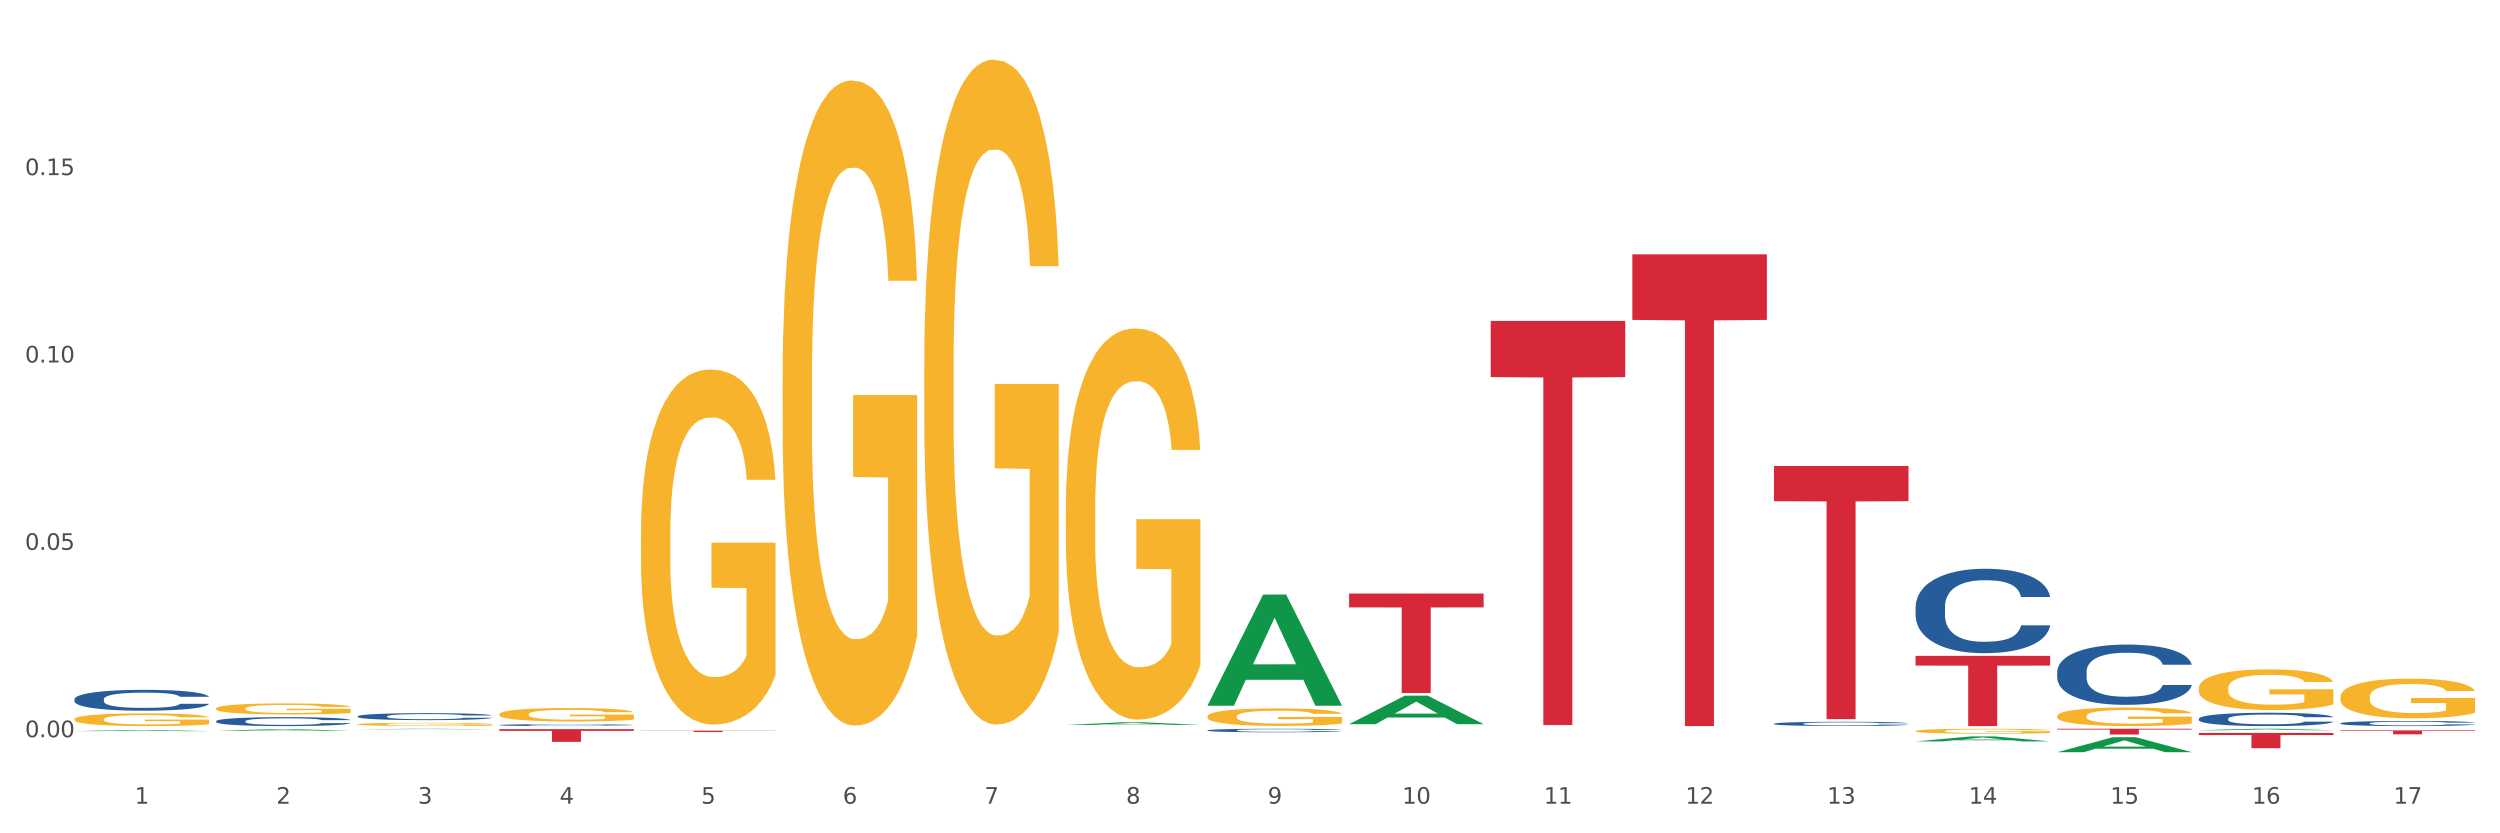 <?xml version="1.0" encoding="utf-8" standalone="no"?>
<!DOCTYPE svg PUBLIC "-//W3C//DTD SVG 1.1//EN"
  "http://www.w3.org/Graphics/SVG/1.1/DTD/svg11.dtd">
<svg xmlns:xlink="http://www.w3.org/1999/xlink" width="1080pt" height="360pt" viewBox="0 0 1080 360" xmlns="http://www.w3.org/2000/svg" version="1.1">
 <rect x="0" y="0" width="1080" height="360" fill="#333333" stroke="none"/>
 <defs>
  <style type="text/css">*{stroke-linejoin: round; stroke-linecap: butt}</style>
 </defs>
 <g id="figure_1">
  <g id="patch_1">
   <path d="M 0 360 
L 1080 360 
L 1080 0 
L 0 0 
z
" style="fill: #ffffff; stroke: #ffffff; stroke-linejoin: miter"/>
  </g>
  <g id="axes_1">
   <g id="matplotlib.axis_1">
    <g id="xtick_1">
     <g id="text_1">
      <!-- 1 -->
      <g style="fill: #4d4d4d" transform="translate(58.182 347.204) scale(0.096 -0.096)">
       <defs>
        <path id="DejaVuSans-31" d="M 794 531 
L 1825 531 
L 1825 4091 
L 703 3866 
L 703 4441 
L 1819 4666 
L 2450 4666 
L 2450 531 
L 3481 531 
L 3481 0 
L 794 0 
L 794 531 
z
" transform="scale(0.016)"/>
       </defs>
       <use xlink:href="#DejaVuSans-31"/>
      </g>
     </g>
    </g>
    <g id="xtick_2">
     <g id="text_2">
      <!-- 2 -->
      <g style="fill: #4d4d4d" transform="translate(119.364 347.204) scale(0.096 -0.096)">
       <defs>
        <path id="DejaVuSans-32" d="M 1228 531 
L 3431 531 
L 3431 0 
L 469 0 
L 469 531 
Q 828 903 1448 1529 
Q 2069 2156 2228 2338 
Q 2531 2678 2651 2914 
Q 2772 3150 2772 3378 
Q 2772 3750 2511 3984 
Q 2250 4219 1831 4219 
Q 1534 4219 1204 4116 
Q 875 4013 500 3803 
L 500 4441 
Q 881 4594 1212 4672 
Q 1544 4750 1819 4750 
Q 2544 4750 2975 4387 
Q 3406 4025 3406 3419 
Q 3406 3131 3298 2873 
Q 3191 2616 2906 2266 
Q 2828 2175 2409 1742 
Q 1991 1309 1228 531 
z
" transform="scale(0.016)"/>
       </defs>
       <use xlink:href="#DejaVuSans-32"/>
      </g>
     </g>
    </g>
    <g id="xtick_3">
     <g id="text_3">
      <!-- 3 -->
      <g style="fill: #4d4d4d" transform="translate(180.545 347.204) scale(0.096 -0.096)">
       <defs>
        <path id="DejaVuSans-33" d="M 2597 2516 
Q 3050 2419 3304 2112 
Q 3559 1806 3559 1356 
Q 3559 666 3084 287 
Q 2609 -91 1734 -91 
Q 1441 -91 1130 -33 
Q 819 25 488 141 
L 488 750 
Q 750 597 1062 519 
Q 1375 441 1716 441 
Q 2309 441 2620 675 
Q 2931 909 2931 1356 
Q 2931 1769 2642 2001 
Q 2353 2234 1838 2234 
L 1294 2234 
L 1294 2753 
L 1863 2753 
Q 2328 2753 2575 2939 
Q 2822 3125 2822 3475 
Q 2822 3834 2567 4026 
Q 2313 4219 1838 4219 
Q 1578 4219 1281 4162 
Q 984 4106 628 3988 
L 628 4550 
Q 988 4650 1302 4700 
Q 1616 4750 1894 4750 
Q 2613 4750 3031 4423 
Q 3450 4097 3450 3541 
Q 3450 3153 3228 2886 
Q 3006 2619 2597 2516 
z
" transform="scale(0.016)"/>
       </defs>
       <use xlink:href="#DejaVuSans-33"/>
      </g>
     </g>
    </g>
    <g id="xtick_4">
     <g id="text_4">
      <!-- 4 -->
      <g style="fill: #4d4d4d" transform="translate(241.726 347.204) scale(0.096 -0.096)">
       <defs>
        <path id="DejaVuSans-34" d="M 2419 4116 
L 825 1625 
L 2419 1625 
L 2419 4116 
z
M 2253 4666 
L 3047 4666 
L 3047 1625 
L 3713 1625 
L 3713 1100 
L 3047 1100 
L 3047 0 
L 2419 0 
L 2419 1100 
L 313 1100 
L 313 1709 
L 2253 4666 
z
" transform="scale(0.016)"/>
       </defs>
       <use xlink:href="#DejaVuSans-34"/>
      </g>
     </g>
    </g>
    <g id="xtick_5">
     <g id="text_5">
      <!-- 5 -->
      <g style="fill: #4d4d4d" transform="translate(302.908 347.204) scale(0.096 -0.096)">
       <defs>
        <path id="DejaVuSans-35" d="M 691 4666 
L 3169 4666 
L 3169 4134 
L 1269 4134 
L 1269 2991 
Q 1406 3038 1543 3061 
Q 1681 3084 1819 3084 
Q 2600 3084 3056 2656 
Q 3513 2228 3513 1497 
Q 3513 744 3044 326 
Q 2575 -91 1722 -91 
Q 1428 -91 1123 -41 
Q 819 9 494 109 
L 494 744 
Q 775 591 1075 516 
Q 1375 441 1709 441 
Q 2250 441 2565 725 
Q 2881 1009 2881 1497 
Q 2881 1984 2565 2268 
Q 2250 2553 1709 2553 
Q 1456 2553 1204 2497 
Q 953 2441 691 2322 
L 691 4666 
z
" transform="scale(0.016)"/>
       </defs>
       <use xlink:href="#DejaVuSans-35"/>
      </g>
     </g>
    </g>
    <g id="xtick_6">
     <g id="text_6">
      <!-- 6 -->
      <g style="fill: #4d4d4d" transform="translate(364.089 347.204) scale(0.096 -0.096)">
       <defs>
        <path id="DejaVuSans-36" d="M 2113 2584 
Q 1688 2584 1439 2293 
Q 1191 2003 1191 1497 
Q 1191 994 1439 701 
Q 1688 409 2113 409 
Q 2538 409 2786 701 
Q 3034 994 3034 1497 
Q 3034 2003 2786 2293 
Q 2538 2584 2113 2584 
z
M 3366 4563 
L 3366 3988 
Q 3128 4100 2886 4159 
Q 2644 4219 2406 4219 
Q 1781 4219 1451 3797 
Q 1122 3375 1075 2522 
Q 1259 2794 1537 2939 
Q 1816 3084 2150 3084 
Q 2853 3084 3261 2657 
Q 3669 2231 3669 1497 
Q 3669 778 3244 343 
Q 2819 -91 2113 -91 
Q 1303 -91 875 529 
Q 447 1150 447 2328 
Q 447 3434 972 4092 
Q 1497 4750 2381 4750 
Q 2619 4750 2861 4703 
Q 3103 4656 3366 4563 
z
" transform="scale(0.016)"/>
       </defs>
       <use xlink:href="#DejaVuSans-36"/>
      </g>
     </g>
    </g>
    <g id="xtick_7">
     <g id="text_7">
      <!-- 7 -->
      <g style="fill: #4d4d4d" transform="translate(425.271 347.204) scale(0.096 -0.096)">
       <defs>
        <path id="DejaVuSans-37" d="M 525 4666 
L 3525 4666 
L 3525 4397 
L 1831 0 
L 1172 0 
L 2766 4134 
L 525 4134 
L 525 4666 
z
" transform="scale(0.016)"/>
       </defs>
       <use xlink:href="#DejaVuSans-37"/>
      </g>
     </g>
    </g>
    <g id="xtick_8">
     <g id="text_8">
      <!-- 8 -->
      <g style="fill: #4d4d4d" transform="translate(486.452 347.204) scale(0.096 -0.096)">
       <defs>
        <path id="DejaVuSans-38" d="M 2034 2216 
Q 1584 2216 1326 1975 
Q 1069 1734 1069 1313 
Q 1069 891 1326 650 
Q 1584 409 2034 409 
Q 2484 409 2743 651 
Q 3003 894 3003 1313 
Q 3003 1734 2745 1975 
Q 2488 2216 2034 2216 
z
M 1403 2484 
Q 997 2584 770 2862 
Q 544 3141 544 3541 
Q 544 4100 942 4425 
Q 1341 4750 2034 4750 
Q 2731 4750 3128 4425 
Q 3525 4100 3525 3541 
Q 3525 3141 3298 2862 
Q 3072 2584 2669 2484 
Q 3125 2378 3379 2068 
Q 3634 1759 3634 1313 
Q 3634 634 3220 271 
Q 2806 -91 2034 -91 
Q 1263 -91 848 271 
Q 434 634 434 1313 
Q 434 1759 690 2068 
Q 947 2378 1403 2484 
z
M 1172 3481 
Q 1172 3119 1398 2916 
Q 1625 2713 2034 2713 
Q 2441 2713 2670 2916 
Q 2900 3119 2900 3481 
Q 2900 3844 2670 4047 
Q 2441 4250 2034 4250 
Q 1625 4250 1398 4047 
Q 1172 3844 1172 3481 
z
" transform="scale(0.016)"/>
       </defs>
       <use xlink:href="#DejaVuSans-38"/>
      </g>
     </g>
    </g>
    <g id="xtick_9">
     <g id="text_9">
      <!-- 9 -->
      <g style="fill: #4d4d4d" transform="translate(547.634 347.204) scale(0.096 -0.096)">
       <defs>
        <path id="DejaVuSans-39" d="M 703 97 
L 703 672 
Q 941 559 1184 500 
Q 1428 441 1663 441 
Q 2288 441 2617 861 
Q 2947 1281 2994 2138 
Q 2813 1869 2534 1725 
Q 2256 1581 1919 1581 
Q 1219 1581 811 2004 
Q 403 2428 403 3163 
Q 403 3881 828 4315 
Q 1253 4750 1959 4750 
Q 2769 4750 3195 4129 
Q 3622 3509 3622 2328 
Q 3622 1225 3098 567 
Q 2575 -91 1691 -91 
Q 1453 -91 1209 -44 
Q 966 3 703 97 
z
M 1959 2075 
Q 2384 2075 2632 2365 
Q 2881 2656 2881 3163 
Q 2881 3666 2632 3958 
Q 2384 4250 1959 4250 
Q 1534 4250 1286 3958 
Q 1038 3666 1038 3163 
Q 1038 2656 1286 2365 
Q 1534 2075 1959 2075 
z
" transform="scale(0.016)"/>
       </defs>
       <use xlink:href="#DejaVuSans-39"/>
      </g>
     </g>
    </g>
    <g id="xtick_10">
     <g id="text_10">
      <!-- 10 -->
      <g style="fill: #4d4d4d" transform="translate(605.761 347.204) scale(0.096 -0.096)">
       <defs>
        <path id="DejaVuSans-30" d="M 2034 4250 
Q 1547 4250 1301 3770 
Q 1056 3291 1056 2328 
Q 1056 1369 1301 889 
Q 1547 409 2034 409 
Q 2525 409 2770 889 
Q 3016 1369 3016 2328 
Q 3016 3291 2770 3770 
Q 2525 4250 2034 4250 
z
M 2034 4750 
Q 2819 4750 3233 4129 
Q 3647 3509 3647 2328 
Q 3647 1150 3233 529 
Q 2819 -91 2034 -91 
Q 1250 -91 836 529 
Q 422 1150 422 2328 
Q 422 3509 836 4129 
Q 1250 4750 2034 4750 
z
" transform="scale(0.016)"/>
       </defs>
       <use xlink:href="#DejaVuSans-31"/>
       <use xlink:href="#DejaVuSans-30" transform="translate(63.623 0)"/>
      </g>
     </g>
    </g>
    <g id="xtick_11">
     <g id="text_11">
      <!-- 11 -->
      <g style="fill: #4d4d4d" transform="translate(666.942 347.204) scale(0.096 -0.096)">
       <use xlink:href="#DejaVuSans-31"/>
       <use xlink:href="#DejaVuSans-31" transform="translate(63.623 0)"/>
      </g>
     </g>
    </g>
    <g id="xtick_12">
     <g id="text_12">
      <!-- 12 -->
      <g style="fill: #4d4d4d" transform="translate(728.124 347.204) scale(0.096 -0.096)">
       <use xlink:href="#DejaVuSans-31"/>
       <use xlink:href="#DejaVuSans-32" transform="translate(63.623 0)"/>
      </g>
     </g>
    </g>
    <g id="xtick_13">
     <g id="text_13">
      <!-- 13 -->
      <g style="fill: #4d4d4d" transform="translate(789.305 347.204) scale(0.096 -0.096)">
       <use xlink:href="#DejaVuSans-31"/>
       <use xlink:href="#DejaVuSans-33" transform="translate(63.623 0)"/>
      </g>
     </g>
    </g>
    <g id="xtick_14">
     <g id="text_14">
      <!-- 14 -->
      <g style="fill: #4d4d4d" transform="translate(850.487 347.204) scale(0.096 -0.096)">
       <use xlink:href="#DejaVuSans-31"/>
       <use xlink:href="#DejaVuSans-34" transform="translate(63.623 0)"/>
      </g>
     </g>
    </g>
    <g id="xtick_15">
     <g id="text_15">
      <!-- 15 -->
      <g style="fill: #4d4d4d" transform="translate(911.668 347.204) scale(0.096 -0.096)">
       <use xlink:href="#DejaVuSans-31"/>
       <use xlink:href="#DejaVuSans-35" transform="translate(63.623 0)"/>
      </g>
     </g>
    </g>
    <g id="xtick_16">
     <g id="text_16">
      <!-- 16 -->
      <g style="fill: #4d4d4d" transform="translate(972.849 347.204) scale(0.096 -0.096)">
       <use xlink:href="#DejaVuSans-31"/>
       <use xlink:href="#DejaVuSans-36" transform="translate(63.623 0)"/>
      </g>
     </g>
    </g>
    <g id="xtick_17">
     <g id="text_17">
      <!-- 17 -->
      <g style="fill: #4d4d4d" transform="translate(1034.031 347.204) scale(0.096 -0.096)">
       <use xlink:href="#DejaVuSans-31"/>
       <use xlink:href="#DejaVuSans-37" transform="translate(63.623 0)"/>
      </g>
     </g>
    </g>
    <g id="xtick_18"/>
    <g id="xtick_19"/>
    <g id="xtick_20"/>
    <g id="xtick_21"/>
    <g id="xtick_22"/>
    <g id="xtick_23"/>
    <g id="xtick_24"/>
    <g id="xtick_25"/>
    <g id="xtick_26"/>
    <g id="xtick_27"/>
    <g id="xtick_28"/>
    <g id="xtick_29"/>
    <g id="xtick_30"/>
    <g id="xtick_31"/>
    <g id="xtick_32"/>
    <g id="xtick_33"/>
   </g>
   <g id="matplotlib.axis_2">
    <g id="ytick_1">
     <g id="text_18">
      <!-- 0.00 -->
      <g style="fill: #4d4d4d" transform="translate(10.8 318.474) scale(0.096 -0.096)">
       <defs>
        <path id="DejaVuSans-2e" d="M 684 794 
L 1344 794 
L 1344 0 
L 684 0 
L 684 794 
z
" transform="scale(0.016)"/>
       </defs>
       <use xlink:href="#DejaVuSans-30"/>
       <use xlink:href="#DejaVuSans-2e" transform="translate(63.623 0)"/>
       <use xlink:href="#DejaVuSans-30" transform="translate(95.41 0)"/>
       <use xlink:href="#DejaVuSans-30" transform="translate(159.033 0)"/>
      </g>
     </g>
    </g>
    <g id="ytick_2">
     <g id="text_19">
      <!-- 0.05 -->
      <g style="fill: #4d4d4d" transform="translate(10.8 237.535) scale(0.096 -0.096)">
       <use xlink:href="#DejaVuSans-30"/>
       <use xlink:href="#DejaVuSans-2e" transform="translate(63.623 0)"/>
       <use xlink:href="#DejaVuSans-30" transform="translate(95.41 0)"/>
       <use xlink:href="#DejaVuSans-35" transform="translate(159.033 0)"/>
      </g>
     </g>
    </g>
    <g id="ytick_3">
     <g id="text_20">
      <!-- 0.10 -->
      <g style="fill: #4d4d4d" transform="translate(10.8 156.596) scale(0.096 -0.096)">
       <use xlink:href="#DejaVuSans-30"/>
       <use xlink:href="#DejaVuSans-2e" transform="translate(63.623 0)"/>
       <use xlink:href="#DejaVuSans-31" transform="translate(95.41 0)"/>
       <use xlink:href="#DejaVuSans-30" transform="translate(159.033 0)"/>
      </g>
     </g>
    </g>
    <g id="ytick_4">
     <g id="text_21">
      <!-- 0.15 -->
      <g style="fill: #4d4d4d" transform="translate(10.8 75.657) scale(0.096 -0.096)">
       <use xlink:href="#DejaVuSans-30"/>
       <use xlink:href="#DejaVuSans-2e" transform="translate(63.623 0)"/>
       <use xlink:href="#DejaVuSans-31" transform="translate(95.41 0)"/>
       <use xlink:href="#DejaVuSans-35" transform="translate(159.033 0)"/>
      </g>
     </g>
    </g>
    <g id="ytick_5"/>
    <g id="ytick_6"/>
    <g id="ytick_7"/>
    <g id="ytick_8"/>
   </g>
   <g id="PolyCollection_1">
    <path d="M 888.715 290.155 
L 888.784 290.131 
L 888.784 289.466 
L 888.99 288.562 
L 889.745 286.897 
L 890.707 285.636 
L 892.356 284.162 
L 893.249 283.543 
L 894.417 282.854 
L 896.822 281.736 
L 899.57 280.784 
L 901.493 280.261 
L 902.936 279.928 
L 906.165 279.334 
L 908.02 279.072 
L 909.944 278.858 
L 911.593 278.715 
L 914.341 278.549 
L 916.539 278.477 
L 919.081 278.454 
L 921.211 278.477 
L 924.028 278.573 
L 928.15 278.858 
L 929.73 279.025 
L 931.86 279.31 
L 934.058 279.69 
L 935.845 280.071 
L 937.906 280.618 
L 940.036 281.332 
L 942.097 282.235 
L 943.539 283.068 
L 944.707 283.948 
L 945.738 285.018 
L 946.494 286.183 
L 946.837 287.158 
L 934.265 287.158 
L 933.921 286.279 
L 933.234 285.327 
L 932.547 284.685 
L 931.791 284.162 
L 930.623 283.567 
L 929.593 283.187 
L 927.875 282.735 
L 926.295 282.449 
L 924.99 282.283 
L 923.41 282.14 
L 920.043 281.997 
L 917.639 281.997 
L 916.127 282.045 
L 914.272 282.164 
L 912.692 282.33 
L 910.837 282.616 
L 909.394 282.925 
L 907.952 283.329 
L 907.127 283.615 
L 905.89 284.138 
L 905.066 284.566 
L 903.967 285.303 
L 903.348 285.827 
L 902.249 287.182 
L 901.768 288.181 
L 901.562 288.871 
L 901.425 289.632 
L 901.425 293.342 
L 901.837 295.007 
L 902.181 295.721 
L 902.73 296.529 
L 903.761 297.576 
L 905.272 298.598 
L 906.852 299.336 
L 908.158 299.788 
L 909.394 300.121 
L 910.631 300.382 
L 912.142 300.62 
L 913.379 300.763 
L 915.234 300.905 
L 917.432 300.977 
L 919.15 300.977 
L 922.654 300.858 
L 924.234 300.739 
L 925.745 300.572 
L 927.394 300.311 
L 928.7 300.025 
L 929.455 299.811 
L 930.692 299.359 
L 931.654 298.884 
L 932.478 298.337 
L 933.028 297.861 
L 933.646 297.148 
L 934.127 296.339 
L 934.265 295.911 
L 946.837 295.911 
L 946.562 296.767 
L 946.081 297.6 
L 945.12 298.717 
L 944.364 299.359 
L 943.196 300.144 
L 941.959 300.81 
L 940.242 301.548 
L 938.662 302.095 
L 937.013 302.57 
L 935.226 302.998 
L 931.997 303.593 
L 930.829 303.759 
L 928.356 304.045 
L 926.433 304.211 
L 923.616 304.378 
L 920.73 304.473 
L 917.707 304.497 
L 915.028 304.449 
L 912.074 304.306 
L 910.219 304.164 
L 908.158 303.95 
L 905.753 303.617 
L 903.486 303.212 
L 901.356 302.737 
L 899.364 302.19 
L 897.509 301.571 
L 895.104 300.549 
L 893.318 299.55 
L 892.013 298.622 
L 891.119 297.837 
L 890.226 296.838 
L 889.745 296.149 
L 888.99 294.484 
L 888.715 292.938 
L 888.715 290.155 
z
" clip-path="url(#p7666eb4b0e)" style="fill: #255c99"/>
    <path d="M 827.533 262.087 
L 827.602 262.054 
L 827.602 261.121 
L 827.808 259.856 
L 828.564 257.524 
L 829.526 255.759 
L 831.175 253.694 
L 832.068 252.828 
L 833.236 251.862 
L 835.64 250.297 
L 838.388 248.965 
L 840.312 248.232 
L 841.755 247.766 
L 844.984 246.933 
L 846.839 246.567 
L 848.762 246.267 
L 850.411 246.067 
L 853.159 245.834 
L 855.358 245.734 
L 857.9 245.701 
L 860.03 245.734 
L 862.847 245.867 
L 866.969 246.267 
L 868.549 246.5 
L 870.679 246.9 
L 872.877 247.433 
L 874.663 247.965 
L 876.724 248.731 
L 878.854 249.731 
L 880.915 250.996 
L 882.358 252.162 
L 883.526 253.394 
L 884.557 254.893 
L 885.312 256.525 
L 885.656 257.891 
L 873.083 257.891 
L 872.74 256.658 
L 872.053 255.326 
L 871.366 254.427 
L 870.61 253.694 
L 869.442 252.861 
L 868.411 252.329 
L 866.694 251.696 
L 865.114 251.296 
L 863.808 251.063 
L 862.228 250.863 
L 858.862 250.663 
L 856.457 250.663 
L 854.946 250.73 
L 853.091 250.896 
L 851.511 251.129 
L 849.656 251.529 
L 848.213 251.962 
L 846.77 252.528 
L 845.946 252.928 
L 844.709 253.661 
L 843.885 254.26 
L 842.785 255.293 
L 842.167 256.025 
L 841.068 257.924 
L 840.587 259.323 
L 840.381 260.289 
L 840.243 261.354 
L 840.243 266.55 
L 840.656 268.882 
L 840.999 269.881 
L 841.549 271.013 
L 842.579 272.479 
L 844.091 273.911 
L 845.671 274.943 
L 846.976 275.576 
L 848.213 276.042 
L 849.45 276.409 
L 850.961 276.742 
L 852.198 276.942 
L 854.053 277.141 
L 856.251 277.241 
L 857.969 277.241 
L 861.472 277.075 
L 863.053 276.908 
L 864.564 276.675 
L 866.213 276.309 
L 867.518 275.909 
L 868.274 275.609 
L 869.511 274.977 
L 870.472 274.31 
L 871.297 273.544 
L 871.847 272.878 
L 872.465 271.879 
L 872.946 270.747 
L 873.083 270.147 
L 885.656 270.147 
L 885.381 271.346 
L 884.9 272.512 
L 883.938 274.077 
L 883.182 274.977 
L 882.015 276.076 
L 880.778 277.008 
L 879.06 278.041 
L 877.48 278.807 
L 875.831 279.473 
L 874.045 280.072 
L 870.816 280.905 
L 869.648 281.138 
L 867.175 281.538 
L 865.251 281.771 
L 862.434 282.004 
L 859.549 282.137 
L 856.526 282.171 
L 853.846 282.104 
L 850.892 281.904 
L 849.037 281.704 
L 846.976 281.405 
L 844.572 280.938 
L 842.304 280.372 
L 840.175 279.706 
L 838.182 278.94 
L 836.327 278.074 
L 833.923 276.642 
L 832.136 275.243 
L 830.831 273.944 
L 829.938 272.845 
L 829.045 271.446 
L 828.564 270.48 
L 827.808 268.149 
L 827.533 265.984 
L 827.533 262.087 
z
" clip-path="url(#p7666eb4b0e)" style="fill: #255c99"/>
    <path d="M 93.356 311.539 
L 93.425 311.536 
L 93.425 311.437 
L 93.631 311.302 
L 94.387 311.055 
L 95.349 310.868 
L 96.998 310.648 
L 97.891 310.557 
L 99.059 310.454 
L 101.463 310.288 
L 104.211 310.147 
L 106.135 310.069 
L 107.578 310.019 
L 110.807 309.931 
L 112.662 309.892 
L 114.585 309.86 
L 116.234 309.839 
L 118.982 309.814 
L 121.181 309.804 
L 123.723 309.8 
L 125.853 309.804 
L 128.67 309.818 
L 132.792 309.86 
L 134.372 309.885 
L 136.502 309.928 
L 138.7 309.984 
L 140.486 310.041 
L 142.547 310.122 
L 144.677 310.228 
L 146.738 310.362 
L 148.181 310.486 
L 149.349 310.617 
L 150.38 310.776 
L 151.135 310.949 
L 151.479 311.094 
L 138.906 311.094 
L 138.563 310.963 
L 137.876 310.822 
L 137.189 310.726 
L 136.433 310.648 
L 135.265 310.56 
L 134.234 310.504 
L 132.517 310.436 
L 130.937 310.394 
L 129.631 310.369 
L 128.051 310.348 
L 124.685 310.327 
L 122.28 310.327 
L 120.769 310.334 
L 118.914 310.352 
L 117.334 310.376 
L 115.479 310.419 
L 114.036 310.465 
L 112.593 310.525 
L 111.769 310.567 
L 110.532 310.645 
L 109.708 310.709 
L 108.608 310.818 
L 107.99 310.896 
L 106.891 311.097 
L 106.41 311.246 
L 106.204 311.348 
L 106.066 311.461 
L 106.066 312.013 
L 106.479 312.26 
L 106.822 312.366 
L 107.372 312.486 
L 108.402 312.642 
L 109.914 312.794 
L 111.494 312.903 
L 112.799 312.97 
L 114.036 313.02 
L 115.273 313.059 
L 116.784 313.094 
L 118.021 313.115 
L 119.876 313.136 
L 122.074 313.147 
L 123.792 313.147 
L 127.295 313.129 
L 128.876 313.112 
L 130.387 313.087 
L 132.036 313.048 
L 133.341 313.006 
L 134.097 312.974 
L 135.334 312.907 
L 136.296 312.836 
L 137.12 312.755 
L 137.67 312.684 
L 138.288 312.578 
L 138.769 312.458 
L 138.906 312.394 
L 151.479 312.394 
L 151.204 312.521 
L 150.723 312.645 
L 149.761 312.811 
L 149.005 312.907 
L 147.838 313.023 
L 146.601 313.122 
L 144.883 313.232 
L 143.303 313.313 
L 141.654 313.384 
L 139.868 313.447 
L 136.639 313.536 
L 135.471 313.56 
L 132.998 313.603 
L 131.074 313.628 
L 128.257 313.652 
L 125.372 313.667 
L 122.349 313.67 
L 119.669 313.663 
L 116.715 313.642 
L 114.86 313.621 
L 112.799 313.589 
L 110.395 313.539 
L 108.127 313.479 
L 105.998 313.409 
L 104.005 313.327 
L 102.15 313.235 
L 99.746 313.083 
L 97.959 312.935 
L 96.654 312.797 
L 95.761 312.681 
L 94.868 312.532 
L 94.387 312.43 
L 93.631 312.182 
L 93.356 311.953 
L 93.356 311.539 
z
" clip-path="url(#p7666eb4b0e)" style="fill: #255c99"/>
    <path d="M 32.175 302.057 
L 32.244 302.049 
L 32.244 301.819 
L 32.45 301.506 
L 33.206 300.93 
L 34.167 300.494 
L 35.816 299.984 
L 36.709 299.77 
L 37.877 299.532 
L 40.282 299.145 
L 43.03 298.816 
L 44.954 298.635 
L 46.396 298.52 
L 49.625 298.314 
L 51.48 298.224 
L 53.404 298.15 
L 55.053 298.101 
L 57.801 298.043 
L 60 298.018 
L 62.542 298.01 
L 64.671 298.018 
L 67.488 298.051 
L 71.61 298.15 
L 73.19 298.208 
L 75.32 298.306 
L 77.519 298.438 
L 79.305 298.57 
L 81.366 298.759 
L 83.496 299.005 
L 85.557 299.318 
L 87 299.606 
L 88.168 299.91 
L 89.198 300.28 
L 89.954 300.684 
L 90.297 301.021 
L 77.725 301.021 
L 77.381 300.716 
L 76.694 300.387 
L 76.007 300.165 
L 75.251 299.984 
L 74.084 299.779 
L 73.053 299.647 
L 71.335 299.491 
L 69.755 299.392 
L 68.45 299.335 
L 66.87 299.285 
L 63.503 299.236 
L 61.099 299.236 
L 59.587 299.252 
L 57.732 299.293 
L 56.152 299.351 
L 54.297 299.45 
L 52.854 299.557 
L 51.412 299.696 
L 50.587 299.795 
L 49.351 299.976 
L 48.526 300.124 
L 47.427 300.379 
L 46.809 300.56 
L 45.709 301.029 
L 45.228 301.375 
L 45.022 301.613 
L 44.885 301.876 
L 44.885 303.16 
L 45.297 303.735 
L 45.641 303.982 
L 46.19 304.262 
L 47.221 304.624 
L 48.732 304.977 
L 50.312 305.232 
L 51.618 305.389 
L 52.854 305.504 
L 54.091 305.594 
L 55.603 305.677 
L 56.839 305.726 
L 58.694 305.775 
L 60.893 305.8 
L 62.61 305.8 
L 66.114 305.759 
L 67.694 305.718 
L 69.206 305.66 
L 70.855 305.57 
L 72.16 305.471 
L 72.916 305.397 
L 74.152 305.241 
L 75.114 305.076 
L 75.939 304.887 
L 76.488 304.722 
L 77.106 304.476 
L 77.587 304.196 
L 77.725 304.048 
L 90.297 304.048 
L 90.023 304.344 
L 89.542 304.632 
L 88.58 305.019 
L 87.824 305.241 
L 86.656 305.512 
L 85.419 305.742 
L 83.702 305.997 
L 82.122 306.187 
L 80.473 306.351 
L 78.687 306.499 
L 75.458 306.705 
L 74.29 306.762 
L 71.816 306.861 
L 69.893 306.919 
L 67.076 306.976 
L 64.19 307.009 
L 61.167 307.017 
L 58.488 307.001 
L 55.534 306.952 
L 53.679 306.902 
L 51.618 306.828 
L 49.213 306.713 
L 46.946 306.573 
L 44.816 306.409 
L 42.824 306.22 
L 40.969 306.006 
L 38.564 305.652 
L 36.778 305.306 
L 35.473 304.986 
L 34.58 304.714 
L 33.686 304.369 
L 33.206 304.13 
L 32.45 303.554 
L 32.175 303.02 
L 32.175 302.057 
z
" clip-path="url(#p7666eb4b0e)" style="fill: #255c99"/>
    <path d="M 949.896 297.3 
L 949.965 297.284 
L 949.965 296.706 
L 950.102 296.209 
L 950.788 295.005 
L 951.818 294.01 
L 952.572 293.48 
L 953.327 293.047 
L 954.219 292.614 
L 955.317 292.164 
L 957.307 291.506 
L 958.543 291.169 
L 960.052 290.816 
L 962.797 290.303 
L 964.787 290.014 
L 966.846 289.773 
L 970.208 289.484 
L 972.404 289.356 
L 974.737 289.259 
L 977.551 289.195 
L 979.678 289.179 
L 984.344 289.227 
L 988.324 289.372 
L 990.246 289.484 
L 992.716 289.677 
L 994.02 289.805 
L 996.147 290.062 
L 998.343 290.399 
L 999.853 290.688 
L 1002.117 291.233 
L 1003.833 291.779 
L 1005.411 292.453 
L 1006.234 292.919 
L 1006.852 293.352 
L 1007.401 293.85 
L 1007.95 294.636 
L 995.598 294.636 
L 995.118 294.074 
L 994.363 293.545 
L 993.265 293.031 
L 992.304 292.71 
L 990.657 292.309 
L 989.148 292.052 
L 987.569 291.859 
L 985.648 291.699 
L 984.138 291.619 
L 982.011 291.554 
L 977.825 291.57 
L 975.012 291.699 
L 973.09 291.859 
L 971.855 292.004 
L 970.757 292.164 
L 969.522 292.389 
L 968.081 292.726 
L 967.052 293.031 
L 966.022 293.416 
L 965.199 293.801 
L 964.444 294.251 
L 963.826 294.732 
L 963.346 295.23 
L 962.934 295.84 
L 962.591 296.851 
L 962.591 299.05 
L 962.728 299.547 
L 963.072 300.205 
L 963.483 300.703 
L 964.169 301.297 
L 964.787 301.698 
L 965.954 302.276 
L 967.257 302.757 
L 968.287 303.062 
L 969.316 303.319 
L 971.1 303.672 
L 973.09 303.961 
L 974.806 304.138 
L 977.139 304.298 
L 978.717 304.362 
L 980.09 304.394 
L 983.452 304.394 
L 985.854 304.346 
L 988.53 304.234 
L 990.589 304.089 
L 992.304 303.913 
L 994.226 303.624 
L 995.461 303.351 
L 995.461 299.997 
L 980.364 299.981 
L 980.364 297.75 
L 1008.019 297.75 
L 1008.019 304.298 
L 1006.852 304.635 
L 1005.548 304.94 
L 1004.176 305.213 
L 1002.117 305.55 
L 999.647 305.871 
L 997.451 306.096 
L 995.118 306.288 
L 992.373 306.465 
L 988.805 306.625 
L 986.609 306.69 
L 983.864 306.738 
L 980.639 306.754 
L 977.825 306.722 
L 975.08 306.641 
L 972.198 306.497 
L 969.385 306.288 
L 967.257 306.08 
L 965.13 305.823 
L 962.866 305.486 
L 961.082 305.165 
L 959.709 304.876 
L 958.199 304.507 
L 956.553 304.025 
L 955.317 303.592 
L 954.219 303.142 
L 953.053 302.565 
L 952.229 302.067 
L 951.406 301.441 
L 950.926 300.976 
L 950.377 300.253 
L 949.965 299.242 
L 949.896 297.3 
z
" clip-path="url(#p7666eb4b0e)" style="fill: #f7b32b"/>
    <path d="M 1011.078 301.098 
L 1011.146 301.083 
L 1011.146 300.52 
L 1011.284 300.035 
L 1011.97 298.863 
L 1012.999 297.893 
L 1013.754 297.377 
L 1014.509 296.955 
L 1015.401 296.533 
L 1016.499 296.096 
L 1018.489 295.455 
L 1019.724 295.126 
L 1021.234 294.782 
L 1023.978 294.282 
L 1025.969 294.001 
L 1028.027 293.766 
L 1031.39 293.485 
L 1033.585 293.36 
L 1035.919 293.266 
L 1038.732 293.203 
L 1040.859 293.188 
L 1045.526 293.235 
L 1049.506 293.375 
L 1051.427 293.485 
L 1053.897 293.672 
L 1055.201 293.797 
L 1057.328 294.048 
L 1059.524 294.376 
L 1061.034 294.657 
L 1063.299 295.189 
L 1065.014 295.72 
L 1066.592 296.377 
L 1067.416 296.83 
L 1068.033 297.252 
L 1068.582 297.737 
L 1069.131 298.503 
L 1056.78 298.503 
L 1056.299 297.956 
L 1055.544 297.44 
L 1054.446 296.94 
L 1053.486 296.627 
L 1051.839 296.236 
L 1050.329 295.986 
L 1048.751 295.799 
L 1046.829 295.642 
L 1045.32 295.564 
L 1043.192 295.501 
L 1039.007 295.517 
L 1036.193 295.642 
L 1034.272 295.799 
L 1033.037 295.939 
L 1031.939 296.096 
L 1030.703 296.314 
L 1029.262 296.643 
L 1028.233 296.94 
L 1027.204 297.315 
L 1026.38 297.69 
L 1025.625 298.128 
L 1025.008 298.597 
L 1024.527 299.082 
L 1024.116 299.676 
L 1023.773 300.66 
L 1023.773 302.802 
L 1023.91 303.287 
L 1024.253 303.928 
L 1024.665 304.413 
L 1025.351 304.991 
L 1025.969 305.382 
L 1027.135 305.945 
L 1028.439 306.414 
L 1029.468 306.711 
L 1030.498 306.961 
L 1032.282 307.305 
L 1034.272 307.586 
L 1035.987 307.758 
L 1038.32 307.914 
L 1039.899 307.977 
L 1041.271 308.008 
L 1044.634 308.008 
L 1047.035 307.961 
L 1049.712 307.852 
L 1051.77 307.711 
L 1053.486 307.539 
L 1055.407 307.258 
L 1056.642 306.992 
L 1056.642 303.725 
L 1041.546 303.709 
L 1041.546 301.536 
L 1069.2 301.536 
L 1069.2 307.914 
L 1068.033 308.243 
L 1066.73 308.54 
L 1065.357 308.806 
L 1063.299 309.134 
L 1060.828 309.446 
L 1058.632 309.665 
L 1056.299 309.853 
L 1053.554 310.025 
L 1049.986 310.181 
L 1047.79 310.244 
L 1045.045 310.291 
L 1041.82 310.306 
L 1039.007 310.275 
L 1036.262 310.197 
L 1033.38 310.056 
L 1030.566 309.853 
L 1028.439 309.65 
L 1026.312 309.4 
L 1024.047 309.071 
L 1022.263 308.759 
L 1020.891 308.477 
L 1019.381 308.118 
L 1017.734 307.649 
L 1016.499 307.227 
L 1015.401 306.789 
L 1014.234 306.226 
L 1013.411 305.741 
L 1012.587 305.132 
L 1012.107 304.678 
L 1011.558 303.975 
L 1011.146 302.99 
L 1011.078 301.098 
z
" clip-path="url(#p7666eb4b0e)" style="fill: #f7b32b"/>
    <path d="M 521.626 315.51 
L 521.695 315.509 
L 521.695 315.47 
L 521.901 315.417 
L 522.657 315.32 
L 523.619 315.246 
L 525.268 315.16 
L 526.161 315.124 
L 527.329 315.083 
L 529.733 315.018 
L 532.481 314.962 
L 534.405 314.932 
L 535.848 314.912 
L 539.077 314.878 
L 540.932 314.862 
L 542.855 314.85 
L 544.504 314.842 
L 547.252 314.832 
L 549.451 314.828 
L 551.993 314.826 
L 554.123 314.828 
L 556.939 314.833 
L 561.062 314.85 
L 562.642 314.86 
L 564.772 314.876 
L 566.97 314.899 
L 568.756 314.921 
L 570.817 314.953 
L 572.947 314.994 
L 575.008 315.047 
L 576.451 315.096 
L 577.619 315.147 
L 578.649 315.21 
L 579.405 315.278 
L 579.749 315.335 
L 567.176 315.335 
L 566.833 315.283 
L 566.146 315.228 
L 565.459 315.19 
L 564.703 315.16 
L 563.535 315.125 
L 562.504 315.103 
L 560.787 315.076 
L 559.207 315.06 
L 557.901 315.05 
L 556.321 315.042 
L 552.955 315.033 
L 550.55 315.033 
L 549.039 315.036 
L 547.184 315.043 
L 545.604 315.053 
L 543.749 315.069 
L 542.306 315.088 
L 540.863 315.111 
L 540.039 315.128 
L 538.802 315.158 
L 537.978 315.183 
L 536.878 315.227 
L 536.26 315.257 
L 535.161 315.336 
L 534.68 315.395 
L 534.474 315.435 
L 534.336 315.479 
L 534.336 315.696 
L 534.749 315.793 
L 535.092 315.835 
L 535.642 315.882 
L 536.672 315.944 
L 538.184 316.003 
L 539.764 316.046 
L 541.069 316.073 
L 542.306 316.092 
L 543.542 316.107 
L 545.054 316.121 
L 546.291 316.13 
L 548.146 316.138 
L 550.344 316.142 
L 552.062 316.142 
L 555.565 316.135 
L 557.146 316.128 
L 558.657 316.119 
L 560.306 316.103 
L 561.611 316.087 
L 562.367 316.074 
L 563.604 316.048 
L 564.565 316.02 
L 565.39 315.988 
L 565.939 315.96 
L 566.558 315.919 
L 567.039 315.871 
L 567.176 315.846 
L 579.749 315.846 
L 579.474 315.896 
L 578.993 315.945 
L 578.031 316.01 
L 577.275 316.048 
L 576.107 316.094 
L 574.871 316.132 
L 573.153 316.176 
L 571.573 316.208 
L 569.924 316.235 
L 568.138 316.26 
L 564.909 316.295 
L 563.741 316.305 
L 561.268 316.321 
L 559.344 316.331 
L 556.527 316.341 
L 553.642 316.346 
L 550.619 316.348 
L 547.939 316.345 
L 544.985 316.337 
L 543.13 316.328 
L 541.069 316.316 
L 538.665 316.296 
L 536.397 316.273 
L 534.268 316.245 
L 532.275 316.213 
L 530.42 316.177 
L 528.016 316.117 
L 526.229 316.059 
L 524.924 316.005 
L 524.031 315.959 
L 523.138 315.9 
L 522.657 315.86 
L 521.901 315.763 
L 521.626 315.673 
L 521.626 315.51 
z
" clip-path="url(#p7666eb4b0e)" style="fill: #255c99"/>
    <path d="M 766.352 312.634 
L 766.421 312.633 
L 766.421 312.586 
L 766.627 312.523 
L 767.383 312.407 
L 768.344 312.319 
L 769.993 312.216 
L 770.886 312.172 
L 772.054 312.124 
L 774.459 312.046 
L 777.207 311.98 
L 779.131 311.943 
L 780.573 311.92 
L 783.802 311.878 
L 785.657 311.86 
L 787.581 311.845 
L 789.23 311.835 
L 791.978 311.823 
L 794.177 311.818 
L 796.719 311.817 
L 798.848 311.818 
L 801.665 311.825 
L 805.787 311.845 
L 807.367 311.857 
L 809.497 311.876 
L 811.696 311.903 
L 813.482 311.93 
L 815.543 311.968 
L 817.673 312.018 
L 819.734 312.081 
L 821.177 312.139 
L 822.345 312.201 
L 823.375 312.275 
L 824.131 312.357 
L 824.474 312.425 
L 811.902 312.425 
L 811.558 312.363 
L 810.871 312.297 
L 810.184 312.252 
L 809.428 312.216 
L 808.261 312.174 
L 807.23 312.147 
L 805.512 312.116 
L 803.932 312.096 
L 802.627 312.084 
L 801.047 312.074 
L 797.68 312.064 
L 795.276 312.064 
L 793.764 312.068 
L 791.909 312.076 
L 790.329 312.088 
L 788.474 312.107 
L 787.031 312.129 
L 785.589 312.157 
L 784.764 312.177 
L 783.528 312.214 
L 782.703 312.244 
L 781.604 312.295 
L 780.986 312.332 
L 779.886 312.427 
L 779.405 312.496 
L 779.199 312.545 
L 779.062 312.598 
L 779.062 312.857 
L 779.474 312.973 
L 779.818 313.023 
L 780.367 313.08 
L 781.398 313.153 
L 782.909 313.224 
L 784.489 313.276 
L 785.795 313.307 
L 787.031 313.331 
L 788.268 313.349 
L 789.78 313.366 
L 791.016 313.376 
L 792.871 313.385 
L 795.07 313.39 
L 796.787 313.39 
L 800.291 313.382 
L 801.871 313.374 
L 803.383 313.362 
L 805.032 313.344 
L 806.337 313.324 
L 807.093 313.309 
L 808.329 313.277 
L 809.291 313.244 
L 810.116 313.206 
L 810.665 313.173 
L 811.283 313.123 
L 811.764 313.066 
L 811.902 313.036 
L 824.474 313.036 
L 824.2 313.096 
L 823.719 313.154 
L 822.757 313.233 
L 822.001 313.277 
L 820.833 313.332 
L 819.596 313.379 
L 817.879 313.43 
L 816.299 313.469 
L 814.65 313.502 
L 812.864 313.532 
L 809.635 313.573 
L 808.467 313.585 
L 805.993 313.605 
L 804.07 313.616 
L 801.253 313.628 
L 798.367 313.635 
L 795.344 313.636 
L 792.665 313.633 
L 789.711 313.623 
L 787.856 313.613 
L 785.795 313.598 
L 783.39 313.575 
L 781.123 313.547 
L 778.993 313.513 
L 777.001 313.475 
L 775.146 313.432 
L 772.741 313.361 
L 770.955 313.291 
L 769.65 313.226 
L 768.757 313.171 
L 767.863 313.101 
L 767.383 313.053 
L 766.627 312.937 
L 766.352 312.829 
L 766.352 312.634 
z
" clip-path="url(#p7666eb4b0e)" style="fill: #255c99"/>
    <path d="M 215.719 313.214 
L 215.788 313.213 
L 215.788 313.192 
L 215.994 313.163 
L 216.75 313.11 
L 217.712 313.07 
L 219.36 313.023 
L 220.254 313.003 
L 221.422 312.982 
L 223.826 312.946 
L 226.574 312.916 
L 228.498 312.899 
L 229.941 312.888 
L 233.17 312.87 
L 235.025 312.861 
L 236.948 312.854 
L 238.597 312.85 
L 241.345 312.845 
L 243.544 312.842 
L 246.086 312.842 
L 248.216 312.842 
L 251.032 312.845 
L 255.155 312.854 
L 256.735 312.86 
L 258.864 312.869 
L 261.063 312.881 
L 262.849 312.893 
L 264.91 312.91 
L 267.04 312.933 
L 269.101 312.962 
L 270.544 312.988 
L 271.712 313.016 
L 272.742 313.05 
L 273.498 313.087 
L 273.842 313.118 
L 261.269 313.118 
L 260.926 313.09 
L 260.238 313.06 
L 259.551 313.04 
L 258.796 313.023 
L 257.628 313.004 
L 256.597 312.992 
L 254.88 312.978 
L 253.3 312.969 
L 251.994 312.963 
L 250.414 312.959 
L 247.048 312.954 
L 244.643 312.954 
L 243.132 312.956 
L 241.277 312.96 
L 239.696 312.965 
L 237.841 312.974 
L 236.399 312.984 
L 234.956 312.997 
L 234.132 313.006 
L 232.895 313.022 
L 232.07 313.036 
L 230.971 313.059 
L 230.353 313.076 
L 229.254 313.119 
L 228.773 313.151 
L 228.567 313.173 
L 228.429 313.197 
L 228.429 313.315 
L 228.841 313.368 
L 229.185 313.391 
L 229.735 313.417 
L 230.765 313.45 
L 232.277 313.482 
L 233.857 313.506 
L 235.162 313.52 
L 236.399 313.531 
L 237.635 313.539 
L 239.147 313.547 
L 240.383 313.551 
L 242.238 313.556 
L 244.437 313.558 
L 246.154 313.558 
L 249.658 313.554 
L 251.238 313.551 
L 252.75 313.545 
L 254.399 313.537 
L 255.704 313.528 
L 256.46 313.521 
L 257.696 313.507 
L 258.658 313.491 
L 259.483 313.474 
L 260.032 313.459 
L 260.651 313.436 
L 261.132 313.411 
L 261.269 313.397 
L 273.842 313.397 
L 273.567 313.424 
L 273.086 313.451 
L 272.124 313.486 
L 271.368 313.507 
L 270.2 313.532 
L 268.964 313.553 
L 267.246 313.576 
L 265.666 313.594 
L 264.017 313.609 
L 262.231 313.622 
L 259.002 313.641 
L 257.834 313.647 
L 255.361 313.656 
L 253.437 313.661 
L 250.62 313.666 
L 247.735 313.669 
L 244.712 313.67 
L 242.032 313.669 
L 239.078 313.664 
L 237.223 313.659 
L 235.162 313.653 
L 232.757 313.642 
L 230.49 313.629 
L 228.361 313.614 
L 226.368 313.597 
L 224.513 313.577 
L 222.109 313.544 
L 220.322 313.513 
L 219.017 313.483 
L 218.124 313.458 
L 217.231 313.426 
L 216.75 313.404 
L 215.994 313.352 
L 215.719 313.302 
L 215.719 313.214 
z
" clip-path="url(#p7666eb4b0e)" style="fill: #255c99"/>
    <path d="M 154.538 309.437 
L 154.607 309.435 
L 154.607 309.358 
L 154.813 309.253 
L 155.568 309.061 
L 156.53 308.915 
L 158.179 308.745 
L 159.072 308.674 
L 160.24 308.594 
L 162.645 308.465 
L 165.393 308.355 
L 167.317 308.295 
L 168.759 308.256 
L 171.988 308.188 
L 173.843 308.157 
L 175.767 308.133 
L 177.416 308.116 
L 180.164 308.097 
L 182.362 308.089 
L 184.904 308.086 
L 187.034 308.089 
L 189.851 308.1 
L 193.973 308.133 
L 195.553 308.152 
L 197.683 308.185 
L 199.882 308.229 
L 201.668 308.273 
L 203.729 308.336 
L 205.859 308.418 
L 207.92 308.523 
L 209.362 308.619 
L 210.53 308.72 
L 211.561 308.844 
L 212.317 308.979 
L 212.66 309.091 
L 200.088 309.091 
L 199.744 308.99 
L 199.057 308.88 
L 198.37 308.806 
L 197.614 308.745 
L 196.446 308.676 
L 195.416 308.633 
L 193.698 308.58 
L 192.118 308.547 
L 190.813 308.528 
L 189.233 308.512 
L 185.866 308.495 
L 183.462 308.495 
L 181.95 308.501 
L 180.095 308.514 
L 178.515 308.534 
L 176.66 308.567 
L 175.217 308.602 
L 173.775 308.649 
L 172.95 308.682 
L 171.713 308.742 
L 170.889 308.792 
L 169.79 308.877 
L 169.171 308.937 
L 168.072 309.094 
L 167.591 309.209 
L 167.385 309.289 
L 167.248 309.377 
L 167.248 309.805 
L 167.66 309.998 
L 168.004 310.08 
L 168.553 310.173 
L 169.584 310.294 
L 171.095 310.412 
L 172.675 310.497 
L 173.981 310.55 
L 175.217 310.588 
L 176.454 310.618 
L 177.965 310.646 
L 179.202 310.662 
L 181.057 310.679 
L 183.255 310.687 
L 184.973 310.687 
L 188.477 310.673 
L 190.057 310.659 
L 191.568 310.64 
L 193.217 310.61 
L 194.523 310.577 
L 195.278 310.552 
L 196.515 310.5 
L 197.477 310.445 
L 198.301 310.382 
L 198.851 310.327 
L 199.469 310.245 
L 199.95 310.151 
L 200.088 310.102 
L 212.66 310.102 
L 212.385 310.201 
L 211.904 310.297 
L 210.943 310.426 
L 210.187 310.5 
L 209.019 310.591 
L 207.782 310.668 
L 206.065 310.753 
L 204.485 310.816 
L 202.836 310.871 
L 201.049 310.92 
L 197.82 310.989 
L 196.652 311.008 
L 194.179 311.041 
L 192.256 311.06 
L 189.439 311.08 
L 186.553 311.091 
L 183.53 311.093 
L 180.851 311.088 
L 177.897 311.071 
L 176.042 311.055 
L 173.981 311.03 
L 171.576 310.992 
L 169.309 310.945 
L 167.179 310.89 
L 165.187 310.827 
L 163.332 310.756 
L 160.927 310.638 
L 159.141 310.522 
L 157.836 310.415 
L 156.942 310.324 
L 156.049 310.209 
L 155.568 310.129 
L 154.813 309.937 
L 154.538 309.759 
L 154.538 309.437 
z
" clip-path="url(#p7666eb4b0e)" style="fill: #255c99"/>
    <path d="M 949.896 310.498 
L 949.965 310.493 
L 949.965 310.346 
L 950.171 310.146 
L 950.927 309.777 
L 951.889 309.499 
L 953.537 309.172 
L 954.431 309.036 
L 955.599 308.883 
L 958.003 308.636 
L 960.751 308.425 
L 962.675 308.31 
L 964.118 308.236 
L 967.347 308.105 
L 969.202 308.047 
L 971.125 307.999 
L 972.774 307.968 
L 975.522 307.931 
L 977.721 307.915 
L 980.263 307.91 
L 982.393 307.915 
L 985.209 307.936 
L 989.331 307.999 
L 990.912 308.036 
L 993.041 308.099 
L 995.24 308.184 
L 997.026 308.268 
L 999.087 308.389 
L 1001.217 308.546 
L 1003.278 308.746 
L 1004.721 308.93 
L 1005.889 309.125 
L 1006.919 309.362 
L 1007.675 309.62 
L 1008.019 309.835 
L 995.446 309.835 
L 995.103 309.641 
L 994.415 309.43 
L 993.728 309.288 
L 992.973 309.172 
L 991.805 309.041 
L 990.774 308.957 
L 989.057 308.857 
L 987.477 308.794 
L 986.171 308.757 
L 984.591 308.725 
L 981.225 308.694 
L 978.82 308.694 
L 977.309 308.704 
L 975.454 308.731 
L 973.873 308.767 
L 972.018 308.831 
L 970.576 308.899 
L 969.133 308.988 
L 968.309 309.051 
L 967.072 309.167 
L 966.247 309.262 
L 965.148 309.425 
L 964.53 309.541 
L 963.431 309.841 
L 962.95 310.061 
L 962.744 310.214 
L 962.606 310.382 
L 962.606 311.203 
L 963.018 311.571 
L 963.362 311.729 
L 963.912 311.908 
L 964.942 312.139 
L 966.454 312.365 
L 968.034 312.529 
L 969.339 312.629 
L 970.576 312.702 
L 971.812 312.76 
L 973.324 312.813 
L 974.56 312.844 
L 976.415 312.876 
L 978.614 312.892 
L 980.331 312.892 
L 983.835 312.865 
L 985.415 312.839 
L 986.927 312.802 
L 988.576 312.744 
L 989.881 312.681 
L 990.637 312.634 
L 991.873 312.534 
L 992.835 312.429 
L 993.66 312.308 
L 994.209 312.202 
L 994.828 312.045 
L 995.309 311.866 
L 995.446 311.771 
L 1008.019 311.771 
L 1007.744 311.96 
L 1007.263 312.145 
L 1006.301 312.392 
L 1005.545 312.534 
L 1004.377 312.707 
L 1003.141 312.855 
L 1001.423 313.018 
L 999.843 313.139 
L 998.194 313.244 
L 996.408 313.339 
L 993.179 313.47 
L 992.011 313.507 
L 989.538 313.57 
L 987.614 313.607 
L 984.797 313.644 
L 981.912 313.665 
L 978.889 313.67 
L 976.209 313.66 
L 973.255 313.628 
L 971.4 313.596 
L 969.339 313.549 
L 966.934 313.475 
L 964.667 313.386 
L 962.538 313.281 
L 960.545 313.16 
L 958.69 313.023 
L 956.286 312.797 
L 954.499 312.576 
L 953.194 312.371 
L 952.301 312.197 
L 951.408 311.976 
L 950.927 311.824 
L 950.171 311.455 
L 949.896 311.114 
L 949.896 310.498 
z
" clip-path="url(#p7666eb4b0e)" style="fill: #255c99"/>
    <path d="M 1011.078 312.454 
L 1011.146 312.452 
L 1011.146 312.396 
L 1011.352 312.319 
L 1012.108 312.178 
L 1013.07 312.071 
L 1014.719 311.946 
L 1015.612 311.894 
L 1016.78 311.836 
L 1019.185 311.741 
L 1021.933 311.66 
L 1023.856 311.616 
L 1025.299 311.588 
L 1028.528 311.537 
L 1030.383 311.515 
L 1032.307 311.497 
L 1033.956 311.485 
L 1036.704 311.471 
L 1038.902 311.465 
L 1041.444 311.463 
L 1043.574 311.465 
L 1046.391 311.473 
L 1050.513 311.497 
L 1052.093 311.511 
L 1054.223 311.535 
L 1056.421 311.567 
L 1058.208 311.6 
L 1060.269 311.646 
L 1062.398 311.707 
L 1064.46 311.783 
L 1065.902 311.854 
L 1067.07 311.928 
L 1068.101 312.019 
L 1068.856 312.118 
L 1069.2 312.2 
L 1056.627 312.2 
L 1056.284 312.126 
L 1055.597 312.045 
L 1054.91 311.991 
L 1054.154 311.946 
L 1052.986 311.896 
L 1051.956 311.864 
L 1050.238 311.825 
L 1048.658 311.801 
L 1047.353 311.787 
L 1045.772 311.775 
L 1042.406 311.763 
L 1040.001 311.763 
L 1038.49 311.767 
L 1036.635 311.777 
L 1035.055 311.791 
L 1033.2 311.815 
L 1031.757 311.842 
L 1030.314 311.876 
L 1029.49 311.9 
L 1028.253 311.944 
L 1027.429 311.981 
L 1026.33 312.043 
L 1025.711 312.088 
L 1024.612 312.202 
L 1024.131 312.287 
L 1023.925 312.346 
L 1023.788 312.41 
L 1023.788 312.725 
L 1024.2 312.866 
L 1024.543 312.926 
L 1025.093 312.995 
L 1026.124 313.083 
L 1027.635 313.17 
L 1029.215 313.233 
L 1030.52 313.271 
L 1031.757 313.299 
L 1032.994 313.321 
L 1034.505 313.341 
L 1035.742 313.354 
L 1037.597 313.366 
L 1039.795 313.372 
L 1041.513 313.372 
L 1045.017 313.362 
L 1046.597 313.352 
L 1048.108 313.337 
L 1049.757 313.315 
L 1051.063 313.291 
L 1051.818 313.273 
L 1053.055 313.235 
L 1054.017 313.194 
L 1054.841 313.148 
L 1055.391 313.108 
L 1056.009 313.047 
L 1056.49 312.979 
L 1056.627 312.942 
L 1069.2 312.942 
L 1068.925 313.015 
L 1068.444 313.085 
L 1067.482 313.18 
L 1066.727 313.235 
L 1065.559 313.301 
L 1064.322 313.358 
L 1062.605 313.42 
L 1061.024 313.466 
L 1059.376 313.507 
L 1057.589 313.543 
L 1054.36 313.593 
L 1053.192 313.608 
L 1050.719 313.632 
L 1048.795 313.646 
L 1045.979 313.66 
L 1043.093 313.668 
L 1040.07 313.67 
L 1037.391 313.666 
L 1034.437 313.654 
L 1032.582 313.642 
L 1030.52 313.624 
L 1028.116 313.595 
L 1025.849 313.561 
L 1023.719 313.521 
L 1021.727 313.475 
L 1019.872 313.422 
L 1017.467 313.335 
L 1015.681 313.251 
L 1014.375 313.172 
L 1013.482 313.106 
L 1012.589 313.021 
L 1012.108 312.962 
L 1011.352 312.821 
L 1011.078 312.69 
L 1011.078 312.454 
z
" clip-path="url(#p7666eb4b0e)" style="fill: #255c99"/>
    <path d="M 460.445 313.177 
L 460.505 313.175 
L 484.473 312.031 
L 494.42 312.03 
L 518.567 313.179 
L 507.063 313.179 
L 501.85 312.911 
L 477.103 312.911 
L 476.923 312.916 
L 471.89 313.179 
L 460.445 313.179 
L 460.445 313.177 
L 480.218 312.752 
L 498.734 312.751 
L 489.566 312.275 
L 489.446 312.273 
L 489.326 312.276 
L 480.159 312.751 
L 480.218 312.752 
L 460.445 313.177 
z
" clip-path="url(#p7666eb4b0e)" style="fill: #109648"/>
    <path d="M 154.538 315.07 
L 154.598 315.07 
L 178.566 314.827 
L 188.512 314.826 
L 212.66 315.07 
L 201.156 315.07 
L 195.943 315.013 
L 171.196 315.013 
L 171.016 315.014 
L 165.983 315.07 
L 154.538 315.07 
L 154.538 315.07 
L 174.311 314.98 
L 192.827 314.979 
L 183.659 314.878 
L 183.539 314.878 
L 183.419 314.879 
L 174.251 314.979 
L 174.311 314.98 
L 154.538 315.07 
z
" clip-path="url(#p7666eb4b0e)" style="fill: #109648"/>
    <path d="M 93.356 315.714 
L 93.416 315.713 
L 117.384 315.014 
L 127.331 315.013 
L 151.479 315.715 
L 139.974 315.715 
L 134.761 315.552 
L 110.014 315.552 
L 109.834 315.555 
L 104.801 315.715 
L 93.356 315.715 
L 93.356 315.714 
L 113.13 315.454 
L 131.645 315.454 
L 122.478 315.163 
L 122.358 315.162 
L 122.238 315.163 
L 113.07 315.454 
L 113.13 315.454 
L 93.356 315.714 
z
" clip-path="url(#p7666eb4b0e)" style="fill: #109648"/>
    <path d="M 32.175 315.842 
L 32.235 315.842 
L 56.203 315.368 
L 66.15 315.367 
L 90.297 315.843 
L 78.793 315.843 
L 73.58 315.732 
L 48.833 315.732 
L 48.653 315.734 
L 43.62 315.843 
L 32.175 315.843 
L 32.175 315.842 
L 51.949 315.666 
L 70.464 315.666 
L 61.296 315.469 
L 61.176 315.468 
L 61.056 315.469 
L 51.889 315.666 
L 51.949 315.666 
L 32.175 315.842 
z
" clip-path="url(#p7666eb4b0e)" style="fill: #109648"/>
    <path d="M 888.715 324.937 
L 888.775 324.931 
L 912.743 318.478 
L 922.689 318.472 
L 946.837 324.95 
L 935.333 324.95 
L 930.12 323.441 
L 905.373 323.441 
L 905.193 323.466 
L 900.16 324.95 
L 888.715 324.95 
L 888.715 324.937 
L 908.488 322.541 
L 927.004 322.535 
L 917.836 319.853 
L 917.716 319.841 
L 917.596 319.859 
L 908.428 322.535 
L 908.488 322.541 
L 888.715 324.937 
z
" clip-path="url(#p7666eb4b0e)" style="fill: #109648"/>
    <path d="M 1011.078 315.541 
L 1069.2 315.541 
L 1069.2 315.778 
L 1046.337 315.78 
L 1046.337 317.244 
L 1033.803 317.244 
L 1033.803 315.78 
L 1011.078 315.778 
L 1011.078 315.543 
L 1011.078 315.541 
z
" clip-path="url(#p7666eb4b0e)" style="fill: #d62839"/>
    <path d="M 949.896 316.621 
L 1008.019 316.621 
L 1008.019 317.54 
L 985.155 317.547 
L 985.155 323.235 
L 972.622 323.235 
L 972.622 317.547 
L 949.896 317.54 
L 949.896 316.628 
L 949.896 316.621 
z
" clip-path="url(#p7666eb4b0e)" style="fill: #d62839"/>
    <path d="M 888.715 314.826 
L 946.837 314.826 
L 946.837 315.172 
L 923.974 315.175 
L 923.974 317.316 
L 911.44 317.316 
L 911.44 315.175 
L 888.715 315.172 
L 888.715 314.829 
L 888.715 314.826 
z
" clip-path="url(#p7666eb4b0e)" style="fill: #d62839"/>
    <path d="M 827.533 283.327 
L 885.656 283.327 
L 885.656 287.544 
L 862.792 287.572 
L 862.792 313.67 
L 850.259 313.67 
L 850.259 287.572 
L 827.533 287.544 
L 827.533 283.355 
L 827.533 283.327 
z
" clip-path="url(#p7666eb4b0e)" style="fill: #d62839"/>
    <path d="M 766.352 201.306 
L 824.474 201.306 
L 824.474 216.502 
L 801.611 216.605 
L 801.611 310.66 
L 789.078 310.66 
L 789.078 216.605 
L 766.352 216.502 
L 766.352 201.408 
L 766.352 201.306 
z
" clip-path="url(#p7666eb4b0e)" style="fill: #d62839"/>
    <path d="M 705.171 109.883 
L 763.293 109.883 
L 763.293 138.203 
L 740.43 138.394 
L 740.43 313.67 
L 727.896 313.67 
L 727.896 138.394 
L 705.171 138.203 
L 705.171 110.074 
L 705.171 109.883 
z
" clip-path="url(#p7666eb4b0e)" style="fill: #d62839"/>
    <path d="M 949.896 315.464 
L 949.956 315.463 
L 973.924 314.827 
L 983.871 314.826 
L 1008.019 315.465 
L 996.514 315.465 
L 991.301 315.316 
L 966.554 315.316 
L 966.374 315.319 
L 961.341 315.465 
L 949.896 315.465 
L 949.896 315.464 
L 969.67 315.228 
L 988.185 315.227 
L 979.017 314.962 
L 978.897 314.961 
L 978.778 314.963 
L 969.61 315.227 
L 969.67 315.228 
L 949.896 315.464 
z
" clip-path="url(#p7666eb4b0e)" style="fill: #109648"/>
    <path d="M 827.533 320.292 
L 827.593 320.29 
L 851.561 318.116 
L 861.508 318.114 
L 885.656 320.296 
L 874.151 320.296 
L 868.938 319.788 
L 844.191 319.788 
L 844.011 319.796 
L 838.978 320.296 
L 827.533 320.296 
L 827.533 320.292 
L 847.307 319.485 
L 865.822 319.483 
L 856.654 318.579 
L 856.535 318.575 
L 856.415 318.581 
L 847.247 319.483 
L 847.307 319.485 
L 827.533 320.292 
z
" clip-path="url(#p7666eb4b0e)" style="fill: #109648"/>
    <path d="M 276.901 230.515 
L 276.969 230.375 
L 276.969 225.332 
L 277.107 220.989 
L 277.793 210.482 
L 278.822 201.797 
L 279.577 197.174 
L 280.332 193.391 
L 281.224 189.609 
L 282.322 185.687 
L 284.312 179.943 
L 285.547 177.001 
L 287.057 173.919 
L 289.801 169.436 
L 291.792 166.914 
L 293.85 164.813 
L 297.213 162.291 
L 299.408 161.171 
L 301.742 160.33 
L 304.555 159.77 
L 306.682 159.63 
L 311.349 160.05 
L 315.329 161.311 
L 317.25 162.291 
L 319.72 163.973 
L 321.024 165.093 
L 323.152 167.335 
L 325.347 170.277 
L 326.857 172.798 
L 329.122 177.561 
L 330.837 182.324 
L 332.415 188.208 
L 333.239 192.271 
L 333.856 196.053 
L 334.405 200.396 
L 334.954 207.26 
L 322.603 207.26 
L 322.122 202.357 
L 321.367 197.734 
L 320.269 193.251 
L 319.309 190.45 
L 317.662 186.947 
L 316.152 184.706 
L 314.574 183.025 
L 312.652 181.624 
L 311.143 180.923 
L 309.015 180.363 
L 304.83 180.503 
L 302.016 181.624 
L 300.095 183.025 
L 298.86 184.286 
L 297.762 185.687 
L 296.526 187.648 
L 295.085 190.59 
L 294.056 193.251 
L 293.027 196.614 
L 292.203 199.976 
L 291.448 203.898 
L 290.831 208.101 
L 290.35 212.444 
L 289.939 217.767 
L 289.596 226.593 
L 289.596 245.785 
L 289.733 250.128 
L 290.076 255.872 
L 290.488 260.215 
L 291.174 265.398 
L 291.792 268.9 
L 292.958 273.943 
L 294.262 278.146 
L 295.291 280.808 
L 296.321 283.049 
L 298.105 286.131 
L 300.095 288.653 
L 301.81 290.194 
L 304.143 291.595 
L 305.722 292.155 
L 307.094 292.435 
L 310.457 292.435 
L 312.858 292.015 
L 315.535 291.034 
L 317.593 289.774 
L 319.309 288.233 
L 321.23 285.711 
L 322.465 283.329 
L 322.465 254.051 
L 307.369 253.91 
L 307.369 234.438 
L 335.023 234.438 
L 335.023 291.595 
L 333.856 294.537 
L 332.553 297.198 
L 331.18 299.58 
L 329.122 302.522 
L 326.651 305.324 
L 324.455 307.285 
L 322.122 308.966 
L 319.377 310.507 
L 315.809 311.908 
L 313.613 312.468 
L 310.868 312.888 
L 307.643 313.029 
L 304.83 312.748 
L 302.085 312.048 
L 299.203 310.787 
L 296.389 308.966 
L 294.262 307.145 
L 292.135 304.903 
L 289.87 301.961 
L 288.086 299.16 
L 286.714 296.638 
L 285.204 293.416 
L 283.557 289.213 
L 282.322 285.431 
L 281.224 281.508 
L 280.057 276.465 
L 279.234 272.122 
L 278.41 266.659 
L 277.93 262.596 
L 277.381 256.292 
L 276.969 247.466 
L 276.901 230.515 
z
" clip-path="url(#p7666eb4b0e)" style="fill: #f7b32b"/>
    <path d="M 582.808 312.834 
L 582.868 312.823 
L 606.836 300.539 
L 616.782 300.527 
L 640.93 312.857 
L 629.425 312.857 
L 624.212 309.986 
L 599.465 309.986 
L 599.286 310.032 
L 594.252 312.857 
L 582.808 312.857 
L 582.808 312.834 
L 602.581 308.273 
L 621.097 308.261 
L 611.929 303.155 
L 611.809 303.132 
L 611.689 303.167 
L 602.521 308.261 
L 602.581 308.273 
L 582.808 312.834 
z
" clip-path="url(#p7666eb4b0e)" style="fill: #109648"/>
    <path d="M 888.715 309.358 
L 888.783 309.35 
L 888.783 309.087 
L 888.921 308.86 
L 889.607 308.311 
L 890.636 307.857 
L 891.391 307.615 
L 892.146 307.417 
L 893.038 307.22 
L 894.136 307.015 
L 896.126 306.715 
L 897.361 306.561 
L 898.871 306.4 
L 901.616 306.166 
L 903.606 306.034 
L 905.664 305.924 
L 909.027 305.792 
L 911.223 305.734 
L 913.556 305.69 
L 916.369 305.66 
L 918.497 305.653 
L 923.163 305.675 
L 927.143 305.741 
L 929.064 305.792 
L 931.535 305.88 
L 932.838 305.939 
L 934.966 306.056 
L 937.162 306.209 
L 938.671 306.341 
L 940.936 306.59 
L 942.651 306.839 
L 944.23 307.147 
L 945.053 307.359 
L 945.671 307.557 
L 946.22 307.784 
L 946.769 308.142 
L 934.417 308.142 
L 933.936 307.886 
L 933.182 307.644 
L 932.084 307.41 
L 931.123 307.264 
L 929.476 307.081 
L 927.966 306.964 
L 926.388 306.876 
L 924.467 306.802 
L 922.957 306.766 
L 920.83 306.737 
L 916.644 306.744 
L 913.83 306.802 
L 911.909 306.876 
L 910.674 306.942 
L 909.576 307.015 
L 908.341 307.117 
L 906.899 307.271 
L 905.87 307.41 
L 904.841 307.586 
L 904.017 307.762 
L 903.263 307.967 
L 902.645 308.186 
L 902.165 308.413 
L 901.753 308.691 
L 901.41 309.153 
L 901.41 310.156 
L 901.547 310.383 
L 901.89 310.683 
L 902.302 310.91 
L 902.988 311.181 
L 903.606 311.364 
L 904.772 311.627 
L 906.076 311.847 
L 907.105 311.986 
L 908.135 312.103 
L 909.919 312.264 
L 911.909 312.396 
L 913.624 312.477 
L 915.958 312.55 
L 917.536 312.579 
L 918.908 312.594 
L 922.271 312.594 
L 924.672 312.572 
L 927.349 312.521 
L 929.407 312.455 
L 931.123 312.374 
L 933.044 312.242 
L 934.279 312.118 
L 934.279 310.588 
L 919.183 310.58 
L 919.183 309.563 
L 946.837 309.563 
L 946.837 312.55 
L 945.671 312.704 
L 944.367 312.843 
L 942.994 312.967 
L 940.936 313.121 
L 938.465 313.267 
L 936.269 313.37 
L 933.936 313.458 
L 931.191 313.538 
L 927.623 313.611 
L 925.427 313.641 
L 922.682 313.663 
L 919.457 313.67 
L 916.644 313.655 
L 913.899 313.619 
L 911.017 313.553 
L 908.203 313.458 
L 906.076 313.363 
L 903.949 313.245 
L 901.684 313.092 
L 899.9 312.945 
L 898.528 312.813 
L 897.018 312.645 
L 895.371 312.425 
L 894.136 312.228 
L 893.038 312.023 
L 891.871 311.759 
L 891.048 311.532 
L 890.224 311.247 
L 889.744 311.034 
L 889.195 310.705 
L 888.783 310.244 
L 888.715 309.358 
z
" clip-path="url(#p7666eb4b0e)" style="fill: #f7b32b"/>
    <path d="M 827.533 315.811 
L 827.602 315.809 
L 827.602 315.739 
L 827.739 315.679 
L 828.425 315.533 
L 829.455 315.412 
L 830.21 315.348 
L 830.964 315.295 
L 831.857 315.243 
L 832.954 315.188 
L 834.945 315.109 
L 836.18 315.068 
L 837.689 315.025 
L 840.434 314.963 
L 842.424 314.928 
L 844.483 314.898 
L 847.845 314.863 
L 850.041 314.848 
L 852.374 314.836 
L 855.188 314.828 
L 857.315 314.826 
L 861.981 314.832 
L 865.961 314.85 
L 867.883 314.863 
L 870.353 314.887 
L 871.657 314.902 
L 873.784 314.933 
L 875.98 314.974 
L 877.49 315.009 
L 879.754 315.075 
L 881.47 315.142 
L 883.048 315.223 
L 883.872 315.28 
L 884.489 315.332 
L 885.038 315.393 
L 885.587 315.488 
L 873.235 315.488 
L 872.755 315.42 
L 872 315.356 
L 870.902 315.294 
L 869.941 315.255 
L 868.295 315.206 
L 866.785 315.175 
L 865.207 315.151 
L 863.285 315.132 
L 861.775 315.122 
L 859.648 315.114 
L 855.462 315.116 
L 852.649 315.132 
L 850.727 315.151 
L 849.492 315.169 
L 848.394 315.188 
L 847.159 315.216 
L 845.718 315.257 
L 844.689 315.294 
L 843.659 315.34 
L 842.836 315.387 
L 842.081 315.441 
L 841.464 315.5 
L 840.983 315.56 
L 840.571 315.634 
L 840.228 315.757 
L 840.228 316.024 
L 840.366 316.084 
L 840.709 316.164 
L 841.12 316.224 
L 841.807 316.296 
L 842.424 316.345 
L 843.591 316.415 
L 844.895 316.473 
L 845.924 316.51 
L 846.953 316.541 
L 848.737 316.584 
L 850.727 316.619 
L 852.443 316.641 
L 854.776 316.66 
L 856.354 316.668 
L 857.727 316.672 
L 861.089 316.672 
L 863.491 316.666 
L 866.167 316.652 
L 868.226 316.635 
L 869.941 316.613 
L 871.863 316.578 
L 873.098 316.545 
L 873.098 316.138 
L 858.001 316.136 
L 858.001 315.866 
L 885.656 315.866 
L 885.656 316.66 
L 884.489 316.701 
L 883.185 316.738 
L 881.813 316.771 
L 879.754 316.812 
L 877.284 316.851 
L 875.088 316.878 
L 872.755 316.901 
L 870.01 316.923 
L 866.442 316.942 
L 864.246 316.95 
L 861.501 316.956 
L 858.276 316.958 
L 855.462 316.954 
L 852.717 316.944 
L 849.835 316.927 
L 847.022 316.901 
L 844.895 316.876 
L 842.767 316.845 
L 840.503 316.804 
L 838.719 316.765 
L 837.346 316.73 
L 835.837 316.685 
L 834.19 316.627 
L 832.954 316.574 
L 831.857 316.52 
L 830.69 316.45 
L 829.867 316.389 
L 829.043 316.314 
L 828.563 316.257 
L 828.014 316.17 
L 827.602 316.047 
L 827.533 315.811 
z
" clip-path="url(#p7666eb4b0e)" style="fill: #f7b32b"/>
    <path d="M 460.445 219.979 
L 460.514 219.824 
L 460.514 214.269 
L 460.651 209.485 
L 461.337 197.911 
L 462.366 188.343 
L 463.121 183.25 
L 463.876 179.084 
L 464.768 174.917 
L 465.866 170.596 
L 467.856 164.269 
L 469.091 161.028 
L 470.601 157.633 
L 473.346 152.695 
L 475.336 149.917 
L 477.394 147.602 
L 480.757 144.824 
L 482.953 143.59 
L 485.286 142.664 
L 488.099 142.047 
L 490.227 141.892 
L 494.893 142.355 
L 498.873 143.744 
L 500.794 144.824 
L 503.265 146.676 
L 504.568 147.911 
L 506.696 150.38 
L 508.892 153.621 
L 510.401 156.399 
L 512.666 161.645 
L 514.381 166.892 
L 515.96 173.374 
L 516.783 177.849 
L 517.401 182.016 
L 517.95 186.8 
L 518.499 194.361 
L 506.147 194.361 
L 505.666 188.96 
L 504.912 183.868 
L 503.814 178.929 
L 502.853 175.843 
L 501.206 171.985 
L 499.696 169.516 
L 498.118 167.664 
L 496.197 166.121 
L 494.687 165.349 
L 492.56 164.732 
L 488.374 164.886 
L 485.56 166.121 
L 483.639 167.664 
L 482.404 169.053 
L 481.306 170.596 
L 480.071 172.757 
L 478.63 175.997 
L 477.6 178.929 
L 476.571 182.633 
L 475.747 186.337 
L 474.993 190.658 
L 474.375 195.287 
L 473.895 200.071 
L 473.483 205.936 
L 473.14 215.658 
L 473.14 236.8 
L 473.277 241.584 
L 473.62 247.911 
L 474.032 252.695 
L 474.718 258.405 
L 475.336 262.263 
L 476.502 267.818 
L 477.806 272.448 
L 478.835 275.38 
L 479.865 277.849 
L 481.649 281.244 
L 483.639 284.022 
L 485.354 285.719 
L 487.688 287.263 
L 489.266 287.88 
L 490.638 288.189 
L 494.001 288.189 
L 496.403 287.726 
L 499.079 286.645 
L 501.137 285.257 
L 502.853 283.559 
L 504.774 280.781 
L 506.01 278.158 
L 506.01 245.905 
L 490.913 245.75 
L 490.913 224.3 
L 518.567 224.3 
L 518.567 287.263 
L 517.401 290.503 
L 516.097 293.436 
L 514.724 296.059 
L 512.666 299.3 
L 510.195 302.386 
L 508 304.547 
L 505.666 306.399 
L 502.922 308.096 
L 499.353 309.639 
L 497.157 310.257 
L 494.413 310.719 
L 491.187 310.874 
L 488.374 310.565 
L 485.629 309.794 
L 482.747 308.405 
L 479.933 306.399 
L 477.806 304.392 
L 475.679 301.923 
L 473.414 298.682 
L 471.63 295.596 
L 470.258 292.818 
L 468.748 289.269 
L 467.101 284.639 
L 465.866 280.473 
L 464.768 276.152 
L 463.601 270.596 
L 462.778 265.812 
L 461.955 259.794 
L 461.474 255.318 
L 460.925 248.374 
L 460.514 238.652 
L 460.445 219.979 
z
" clip-path="url(#p7666eb4b0e)" style="fill: #f7b32b"/>
    <path d="M 521.626 309.526 
L 521.695 309.52 
L 521.695 309.27 
L 521.832 309.056 
L 522.518 308.537 
L 523.548 308.108 
L 524.303 307.879 
L 525.057 307.692 
L 525.949 307.506 
L 527.047 307.312 
L 529.037 307.028 
L 530.273 306.883 
L 531.782 306.73 
L 534.527 306.509 
L 536.517 306.384 
L 538.576 306.281 
L 541.938 306.156 
L 544.134 306.101 
L 546.467 306.059 
L 549.281 306.031 
L 551.408 306.025 
L 556.074 306.045 
L 560.054 306.108 
L 561.976 306.156 
L 564.446 306.239 
L 565.75 306.294 
L 567.877 306.405 
L 570.073 306.551 
L 571.583 306.675 
L 573.847 306.91 
L 575.563 307.146 
L 577.141 307.436 
L 577.965 307.637 
L 578.582 307.824 
L 579.131 308.038 
L 579.68 308.378 
L 567.328 308.378 
L 566.848 308.135 
L 566.093 307.907 
L 564.995 307.686 
L 564.034 307.547 
L 562.387 307.374 
L 560.878 307.263 
L 559.299 307.18 
L 557.378 307.111 
L 555.868 307.076 
L 553.741 307.049 
L 549.555 307.056 
L 546.742 307.111 
L 544.82 307.18 
L 543.585 307.243 
L 542.487 307.312 
L 541.252 307.409 
L 539.811 307.554 
L 538.782 307.686 
L 537.752 307.852 
L 536.929 308.018 
L 536.174 308.211 
L 535.556 308.419 
L 535.076 308.634 
L 534.664 308.897 
L 534.321 309.333 
L 534.321 310.281 
L 534.459 310.495 
L 534.802 310.779 
L 535.213 310.994 
L 535.9 311.25 
L 536.517 311.423 
L 537.684 311.672 
L 538.988 311.879 
L 540.017 312.011 
L 541.046 312.122 
L 542.83 312.274 
L 544.82 312.399 
L 546.536 312.475 
L 548.869 312.544 
L 550.447 312.572 
L 551.82 312.585 
L 555.182 312.585 
L 557.584 312.565 
L 560.26 312.516 
L 562.319 312.454 
L 564.034 312.378 
L 565.956 312.253 
L 567.191 312.136 
L 567.191 310.689 
L 552.094 310.682 
L 552.094 309.72 
L 579.749 309.72 
L 579.749 312.544 
L 578.582 312.689 
L 577.278 312.821 
L 575.906 312.938 
L 573.847 313.084 
L 571.377 313.222 
L 569.181 313.319 
L 566.848 313.402 
L 564.103 313.478 
L 560.535 313.547 
L 558.339 313.575 
L 555.594 313.596 
L 552.369 313.603 
L 549.555 313.589 
L 546.81 313.554 
L 543.928 313.492 
L 541.115 313.402 
L 538.988 313.312 
L 536.86 313.201 
L 534.596 313.056 
L 532.812 312.918 
L 531.439 312.793 
L 529.93 312.634 
L 528.283 312.426 
L 527.047 312.239 
L 525.949 312.046 
L 524.783 311.796 
L 523.959 311.582 
L 523.136 311.312 
L 522.656 311.111 
L 522.107 310.8 
L 521.695 310.364 
L 521.626 309.526 
z
" clip-path="url(#p7666eb4b0e)" style="fill: #f7b32b"/>
    <path d="M 399.263 158.506 
L 399.332 158.244 
L 399.332 148.799 
L 399.469 140.667 
L 400.156 120.991 
L 401.185 104.725 
L 401.94 96.068 
L 402.695 88.985 
L 403.587 81.901 
L 404.685 74.556 
L 406.675 63.799 
L 407.91 58.29 
L 409.419 52.519 
L 412.164 44.124 
L 414.154 39.401 
L 416.213 35.466 
L 419.575 30.744 
L 421.771 28.645 
L 424.104 27.071 
L 426.918 26.022 
L 429.045 25.759 
L 433.711 26.547 
L 437.691 28.908 
L 439.613 30.744 
L 442.083 33.892 
L 443.387 35.991 
L 445.514 40.188 
L 447.71 45.698 
L 449.22 50.42 
L 451.484 59.34 
L 453.2 68.259 
L 454.778 79.278 
L 455.602 86.886 
L 456.219 93.969 
L 456.768 102.102 
L 457.317 114.957 
L 444.965 114.957 
L 444.485 105.775 
L 443.73 97.117 
L 442.632 88.722 
L 441.672 83.475 
L 440.025 76.917 
L 438.515 72.719 
L 436.937 69.571 
L 435.015 66.948 
L 433.506 65.636 
L 431.378 64.587 
L 427.192 64.849 
L 424.379 66.948 
L 422.458 69.571 
L 421.222 71.932 
L 420.124 74.556 
L 418.889 78.228 
L 417.448 83.738 
L 416.419 88.722 
L 415.39 95.019 
L 414.566 101.315 
L 413.811 108.66 
L 413.194 116.531 
L 412.713 124.663 
L 412.302 134.633 
L 411.958 151.16 
L 411.958 187.102 
L 412.096 195.234 
L 412.439 205.99 
L 412.851 214.123 
L 413.537 223.83 
L 414.154 230.388 
L 415.321 239.833 
L 416.625 247.703 
L 417.654 252.688 
L 418.683 256.885 
L 420.468 262.657 
L 422.458 267.379 
L 424.173 270.265 
L 426.506 272.888 
L 428.084 273.938 
L 429.457 274.462 
L 432.819 274.462 
L 435.221 273.675 
L 437.897 271.839 
L 439.956 269.478 
L 441.672 266.592 
L 443.593 261.87 
L 444.828 257.41 
L 444.828 202.58 
L 429.731 202.318 
L 429.731 165.852 
L 457.386 165.852 
L 457.386 272.888 
L 456.219 278.398 
L 454.915 283.382 
L 453.543 287.842 
L 451.484 293.351 
L 449.014 298.598 
L 446.818 302.271 
L 444.485 305.419 
L 441.74 308.305 
L 438.172 310.928 
L 435.976 311.978 
L 433.231 312.765 
L 430.006 313.027 
L 427.192 312.502 
L 424.448 311.191 
L 421.565 308.829 
L 418.752 305.419 
L 416.625 302.009 
L 414.497 297.811 
L 412.233 292.302 
L 410.449 287.055 
L 409.076 282.333 
L 407.567 276.299 
L 405.92 268.428 
L 404.685 261.345 
L 403.587 253.999 
L 402.42 244.555 
L 401.597 236.422 
L 400.773 226.191 
L 400.293 218.583 
L 399.744 206.777 
L 399.332 190.25 
L 399.263 158.506 
z
" clip-path="url(#p7666eb4b0e)" style="fill: #f7b32b"/>
    <path d="M 338.082 163.543 
L 338.151 163.288 
L 338.151 154.124 
L 338.288 146.234 
L 338.974 127.142 
L 340.003 111.361 
L 340.758 102.96 
L 341.513 96.088 
L 342.405 89.215 
L 343.503 82.088 
L 345.493 71.651 
L 346.728 66.306 
L 348.238 60.706 
L 350.983 52.56 
L 352.973 47.978 
L 355.032 44.16 
L 358.394 39.578 
L 360.59 37.542 
L 362.923 36.015 
L 365.737 34.996 
L 367.864 34.742 
L 372.53 35.506 
L 376.51 37.796 
L 378.431 39.578 
L 380.902 42.633 
L 382.206 44.669 
L 384.333 48.742 
L 386.529 54.087 
L 388.038 58.669 
L 390.303 67.324 
L 392.019 75.978 
L 393.597 86.669 
L 394.42 94.051 
L 395.038 100.924 
L 395.587 108.815 
L 396.136 121.288 
L 383.784 121.288 
L 383.304 112.379 
L 382.549 103.979 
L 381.451 95.833 
L 380.49 90.742 
L 378.843 84.379 
L 377.334 80.306 
L 375.755 77.251 
L 373.834 74.706 
L 372.324 73.433 
L 370.197 72.415 
L 366.011 72.669 
L 363.198 74.706 
L 361.276 77.251 
L 360.041 79.542 
L 358.943 82.088 
L 357.708 85.651 
L 356.267 90.997 
L 355.237 95.833 
L 354.208 101.942 
L 353.385 108.051 
L 352.63 115.179 
L 352.012 122.815 
L 351.532 130.706 
L 351.12 140.379 
L 350.777 156.415 
L 350.777 191.288 
L 350.914 199.179 
L 351.257 209.616 
L 351.669 217.507 
L 352.355 226.925 
L 352.973 233.289 
L 354.139 242.452 
L 355.443 250.089 
L 356.473 254.925 
L 357.502 258.998 
L 359.286 264.598 
L 361.276 269.18 
L 362.992 271.98 
L 365.325 274.525 
L 366.903 275.543 
L 368.276 276.053 
L 371.638 276.053 
L 374.04 275.289 
L 376.716 273.507 
L 378.775 271.216 
L 380.49 268.416 
L 382.412 263.834 
L 383.647 259.507 
L 383.647 206.307 
L 368.55 206.052 
L 368.55 170.67 
L 396.204 170.67 
L 396.204 274.525 
L 395.038 279.871 
L 393.734 284.707 
L 392.362 289.034 
L 390.303 294.38 
L 387.833 299.471 
L 385.637 303.035 
L 383.304 306.089 
L 380.559 308.889 
L 376.99 311.435 
L 374.795 312.453 
L 372.05 313.216 
L 368.824 313.471 
L 366.011 312.962 
L 363.266 311.689 
L 360.384 309.398 
L 357.571 306.089 
L 355.443 302.78 
L 353.316 298.707 
L 351.052 293.362 
L 349.267 288.271 
L 347.895 283.689 
L 346.385 277.834 
L 344.738 270.198 
L 343.503 263.325 
L 342.405 256.198 
L 341.239 247.034 
L 340.415 239.143 
L 339.592 229.216 
L 339.111 221.834 
L 338.562 210.379 
L 338.151 194.343 
L 338.082 163.543 
z
" clip-path="url(#p7666eb4b0e)" style="fill: #f7b32b"/>
    <path d="M 276.901 315.652 
L 335.023 315.652 
L 335.023 315.735 
L 312.16 315.735 
L 312.16 316.245 
L 299.626 316.245 
L 299.626 315.735 
L 276.901 315.735 
L 276.901 315.653 
L 276.901 315.652 
z
" clip-path="url(#p7666eb4b0e)" style="fill: #d62839"/>
    <path d="M 215.719 314.979 
L 273.842 314.979 
L 273.842 315.742 
L 250.978 315.748 
L 250.978 320.473 
L 238.445 320.473 
L 238.445 315.748 
L 215.719 315.742 
L 215.719 314.984 
L 215.719 314.979 
z
" clip-path="url(#p7666eb4b0e)" style="fill: #d62839"/>
    <path d="M 643.989 138.645 
L 702.112 138.645 
L 702.112 162.906 
L 679.248 163.07 
L 679.248 313.227 
L 666.715 313.227 
L 666.715 163.07 
L 643.989 162.906 
L 643.989 138.809 
L 643.989 138.645 
z
" clip-path="url(#p7666eb4b0e)" style="fill: #d62839"/>
    <path d="M 93.356 306.078 
L 93.425 306.074 
L 93.425 305.917 
L 93.562 305.782 
L 94.248 305.455 
L 95.278 305.185 
L 96.033 305.041 
L 96.787 304.924 
L 97.68 304.806 
L 98.778 304.684 
L 100.768 304.505 
L 102.003 304.414 
L 103.512 304.318 
L 106.257 304.179 
L 108.247 304.1 
L 110.306 304.035 
L 113.668 303.957 
L 115.864 303.922 
L 118.197 303.896 
L 121.011 303.878 
L 123.138 303.874 
L 127.804 303.887 
L 131.784 303.926 
L 133.706 303.957 
L 136.176 304.009 
L 137.48 304.044 
L 139.607 304.113 
L 141.803 304.205 
L 143.313 304.283 
L 145.577 304.431 
L 147.293 304.58 
L 148.871 304.762 
L 149.695 304.889 
L 150.312 305.006 
L 150.861 305.141 
L 151.41 305.355 
L 139.058 305.355 
L 138.578 305.202 
L 137.823 305.059 
L 136.725 304.919 
L 135.764 304.832 
L 134.118 304.723 
L 132.608 304.654 
L 131.03 304.601 
L 129.108 304.558 
L 127.599 304.536 
L 125.471 304.519 
L 121.285 304.523 
L 118.472 304.558 
L 116.55 304.601 
L 115.315 304.64 
L 114.217 304.684 
L 112.982 304.745 
L 111.541 304.837 
L 110.512 304.919 
L 109.482 305.024 
L 108.659 305.128 
L 107.904 305.25 
L 107.287 305.381 
L 106.806 305.516 
L 106.394 305.682 
L 106.051 305.956 
L 106.051 306.553 
L 106.189 306.688 
L 106.532 306.867 
L 106.943 307.002 
L 107.63 307.163 
L 108.247 307.272 
L 109.414 307.429 
L 110.718 307.559 
L 111.747 307.642 
L 112.776 307.712 
L 114.56 307.808 
L 116.55 307.886 
L 118.266 307.934 
L 120.599 307.978 
L 122.177 307.995 
L 123.55 308.004 
L 126.912 308.004 
L 129.314 307.991 
L 131.99 307.96 
L 134.049 307.921 
L 135.764 307.873 
L 137.686 307.795 
L 138.921 307.72 
L 138.921 306.81 
L 123.824 306.806 
L 123.824 306.2 
L 151.479 306.2 
L 151.479 307.978 
L 150.312 308.069 
L 149.008 308.152 
L 147.636 308.226 
L 145.577 308.317 
L 143.107 308.404 
L 140.911 308.465 
L 138.578 308.518 
L 135.833 308.566 
L 132.265 308.609 
L 130.069 308.627 
L 127.324 308.64 
L 124.099 308.644 
L 121.285 308.635 
L 118.54 308.614 
L 115.658 308.574 
L 112.845 308.518 
L 110.718 308.461 
L 108.59 308.391 
L 106.326 308.3 
L 104.542 308.213 
L 103.169 308.134 
L 101.66 308.034 
L 100.013 307.903 
L 98.778 307.786 
L 97.68 307.664 
L 96.513 307.507 
L 95.69 307.372 
L 94.866 307.202 
L 94.386 307.076 
L 93.837 306.88 
L 93.425 306.605 
L 93.356 306.078 
z
" clip-path="url(#p7666eb4b0e)" style="fill: #f7b32b"/>
    <path d="M 32.175 310.714 
L 32.244 310.709 
L 32.244 310.528 
L 32.381 310.372 
L 33.067 309.996 
L 34.096 309.685 
L 34.851 309.519 
L 35.606 309.383 
L 36.498 309.248 
L 37.596 309.107 
L 39.586 308.902 
L 40.821 308.796 
L 42.331 308.686 
L 45.076 308.525 
L 47.066 308.435 
L 49.124 308.359 
L 52.487 308.269 
L 54.683 308.229 
L 57.016 308.199 
L 59.829 308.179 
L 61.957 308.174 
L 66.623 308.189 
L 70.603 308.234 
L 72.524 308.269 
L 74.995 308.329 
L 76.299 308.369 
L 78.426 308.45 
L 80.622 308.555 
L 82.131 308.646 
L 84.396 308.816 
L 86.111 308.987 
L 87.69 309.198 
L 88.513 309.343 
L 89.131 309.479 
L 89.68 309.634 
L 90.229 309.88 
L 77.877 309.88 
L 77.397 309.705 
L 76.642 309.539 
L 75.544 309.378 
L 74.583 309.278 
L 72.936 309.153 
L 71.426 309.072 
L 69.848 309.012 
L 67.927 308.962 
L 66.417 308.937 
L 64.29 308.917 
L 60.104 308.922 
L 57.29 308.962 
L 55.369 309.012 
L 54.134 309.057 
L 53.036 309.107 
L 51.801 309.178 
L 50.36 309.283 
L 49.33 309.378 
L 48.301 309.499 
L 47.478 309.619 
L 46.723 309.76 
L 46.105 309.91 
L 45.625 310.066 
L 45.213 310.257 
L 44.87 310.573 
L 44.87 311.261 
L 45.007 311.416 
L 45.35 311.622 
L 45.762 311.778 
L 46.448 311.963 
L 47.066 312.089 
L 48.232 312.27 
L 49.536 312.42 
L 50.566 312.516 
L 51.595 312.596 
L 53.379 312.706 
L 55.369 312.797 
L 57.085 312.852 
L 59.418 312.902 
L 60.996 312.922 
L 62.368 312.932 
L 65.731 312.932 
L 68.133 312.917 
L 70.809 312.882 
L 72.868 312.837 
L 74.583 312.782 
L 76.504 312.691 
L 77.74 312.606 
L 77.74 311.557 
L 62.643 311.552 
L 62.643 310.854 
L 90.297 310.854 
L 90.297 312.902 
L 89.131 313.007 
L 87.827 313.103 
L 86.455 313.188 
L 84.396 313.294 
L 81.926 313.394 
L 79.73 313.464 
L 77.397 313.524 
L 74.652 313.58 
L 71.083 313.63 
L 68.887 313.65 
L 66.143 313.665 
L 62.917 313.67 
L 60.104 313.66 
L 57.359 313.635 
L 54.477 313.59 
L 51.663 313.524 
L 49.536 313.459 
L 47.409 313.379 
L 45.144 313.274 
L 43.36 313.173 
L 41.988 313.083 
L 40.478 312.967 
L 38.831 312.817 
L 37.596 312.681 
L 36.498 312.541 
L 35.332 312.36 
L 34.508 312.204 
L 33.685 312.009 
L 33.204 311.863 
L 32.655 311.637 
L 32.244 311.321 
L 32.175 310.714 
z
" clip-path="url(#p7666eb4b0e)" style="fill: #f7b32b"/>
    <path d="M 154.538 312.891 
L 154.606 312.889 
L 154.606 312.844 
L 154.744 312.804 
L 155.43 312.709 
L 156.459 312.631 
L 157.214 312.589 
L 157.969 312.555 
L 158.861 312.521 
L 159.959 312.485 
L 161.949 312.433 
L 163.184 312.407 
L 164.694 312.379 
L 167.439 312.338 
L 169.429 312.316 
L 171.487 312.297 
L 174.85 312.274 
L 177.046 312.264 
L 179.379 312.256 
L 182.192 312.251 
L 184.32 312.25 
L 188.986 312.254 
L 192.966 312.265 
L 194.887 312.274 
L 197.358 312.289 
L 198.661 312.299 
L 200.789 312.319 
L 202.985 312.346 
L 204.494 312.369 
L 206.759 312.412 
L 208.474 312.455 
L 210.053 312.508 
L 210.876 312.545 
L 211.494 312.579 
L 212.043 312.618 
L 212.592 312.68 
L 200.24 312.68 
L 199.759 312.636 
L 199.005 312.594 
L 197.907 312.554 
L 196.946 312.528 
L 195.299 312.497 
L 193.789 312.476 
L 192.211 312.461 
L 190.29 312.449 
L 188.78 312.442 
L 186.653 312.437 
L 182.467 312.438 
L 179.653 312.449 
L 177.732 312.461 
L 176.497 312.473 
L 175.399 312.485 
L 174.164 312.503 
L 172.723 312.53 
L 171.693 312.554 
L 170.664 312.584 
L 169.84 312.614 
L 169.086 312.65 
L 168.468 312.688 
L 167.988 312.727 
L 167.576 312.775 
L 167.233 312.855 
L 167.233 313.029 
L 167.37 313.068 
L 167.713 313.12 
L 168.125 313.159 
L 168.811 313.206 
L 169.429 313.238 
L 170.595 313.283 
L 171.899 313.321 
L 172.928 313.345 
L 173.958 313.365 
L 175.742 313.393 
L 177.732 313.416 
L 179.447 313.43 
L 181.781 313.443 
L 183.359 313.448 
L 184.731 313.45 
L 188.094 313.45 
L 190.495 313.446 
L 193.172 313.438 
L 195.23 313.426 
L 196.946 313.412 
L 198.867 313.389 
L 200.102 313.368 
L 200.102 313.103 
L 185.006 313.102 
L 185.006 312.926 
L 212.66 312.926 
L 212.66 313.443 
L 211.494 313.469 
L 210.19 313.493 
L 208.817 313.515 
L 206.759 313.541 
L 204.288 313.567 
L 202.092 313.584 
L 199.759 313.6 
L 197.014 313.614 
L 193.446 313.626 
L 191.25 313.631 
L 188.505 313.635 
L 185.28 313.636 
L 182.467 313.634 
L 179.722 313.628 
L 176.84 313.616 
L 174.026 313.6 
L 171.899 313.583 
L 169.772 313.563 
L 167.507 313.536 
L 165.723 313.511 
L 164.351 313.488 
L 162.841 313.459 
L 161.194 313.421 
L 159.959 313.387 
L 158.861 313.351 
L 157.694 313.306 
L 156.871 313.267 
L 156.048 313.217 
L 155.567 313.181 
L 155.018 313.124 
L 154.606 313.044 
L 154.538 312.891 
z
" clip-path="url(#p7666eb4b0e)" style="fill: #f7b32b"/>
    <path d="M 215.719 308.558 
L 215.788 308.553 
L 215.788 308.362 
L 215.925 308.197 
L 216.611 307.799 
L 217.641 307.47 
L 218.395 307.295 
L 219.15 307.151 
L 220.042 307.008 
L 221.14 306.859 
L 223.13 306.641 
L 224.366 306.53 
L 225.875 306.413 
L 228.62 306.243 
L 230.61 306.148 
L 232.669 306.068 
L 236.031 305.973 
L 238.227 305.93 
L 240.56 305.898 
L 243.374 305.877 
L 245.501 305.872 
L 250.167 305.888 
L 254.147 305.935 
L 256.069 305.973 
L 258.539 306.036 
L 259.843 306.079 
L 261.97 306.164 
L 264.166 306.275 
L 265.676 306.371 
L 267.94 306.551 
L 269.656 306.732 
L 271.234 306.955 
L 272.057 307.109 
L 272.675 307.252 
L 273.224 307.417 
L 273.773 307.677 
L 261.421 307.677 
L 260.941 307.491 
L 260.186 307.316 
L 259.088 307.146 
L 258.127 307.04 
L 256.48 306.907 
L 254.971 306.822 
L 253.392 306.758 
L 251.471 306.705 
L 249.961 306.679 
L 247.834 306.657 
L 243.648 306.663 
L 240.835 306.705 
L 238.913 306.758 
L 237.678 306.806 
L 236.58 306.859 
L 235.345 306.934 
L 233.904 307.045 
L 232.875 307.146 
L 231.845 307.273 
L 231.022 307.401 
L 230.267 307.549 
L 229.649 307.709 
L 229.169 307.873 
L 228.757 308.075 
L 228.414 308.409 
L 228.414 309.137 
L 228.551 309.301 
L 228.895 309.519 
L 229.306 309.684 
L 229.993 309.88 
L 230.61 310.013 
L 231.777 310.204 
L 233.08 310.363 
L 234.11 310.464 
L 235.139 310.549 
L 236.923 310.666 
L 238.913 310.761 
L 240.629 310.82 
L 242.962 310.873 
L 244.54 310.894 
L 245.913 310.905 
L 249.275 310.905 
L 251.677 310.889 
L 254.353 310.852 
L 256.412 310.804 
L 258.127 310.746 
L 260.049 310.65 
L 261.284 310.56 
L 261.284 309.45 
L 246.187 309.445 
L 246.187 308.707 
L 273.842 308.707 
L 273.842 310.873 
L 272.675 310.984 
L 271.371 311.085 
L 269.999 311.176 
L 267.94 311.287 
L 265.47 311.393 
L 263.274 311.468 
L 260.941 311.531 
L 258.196 311.59 
L 254.628 311.643 
L 252.432 311.664 
L 249.687 311.68 
L 246.462 311.685 
L 243.648 311.675 
L 240.903 311.648 
L 238.021 311.6 
L 235.208 311.531 
L 233.08 311.462 
L 230.953 311.377 
L 228.689 311.266 
L 226.905 311.16 
L 225.532 311.064 
L 224.022 310.942 
L 222.376 310.783 
L 221.14 310.639 
L 220.042 310.491 
L 218.876 310.3 
L 218.052 310.135 
L 217.229 309.928 
L 216.749 309.774 
L 216.2 309.535 
L 215.788 309.201 
L 215.719 308.558 
z
" clip-path="url(#p7666eb4b0e)" style="fill: #f7b32b"/>
    <path d="M 582.808 256.414 
L 640.93 256.414 
L 640.93 262.383 
L 618.067 262.424 
L 618.067 299.371 
L 605.533 299.371 
L 605.533 262.424 
L 582.808 262.383 
L 582.808 256.454 
L 582.808 256.414 
z
" clip-path="url(#p7666eb4b0e)" style="fill: #d62839"/>
    <path d="M 521.626 304.778 
L 521.686 304.733 
L 545.654 256.867 
L 555.601 256.822 
L 579.749 304.868 
L 568.244 304.868 
L 563.031 293.68 
L 538.284 293.68 
L 538.104 293.86 
L 533.071 304.868 
L 521.626 304.868 
L 521.626 304.778 
L 541.4 287.003 
L 559.915 286.958 
L 550.747 267.063 
L 550.628 266.972 
L 550.508 267.108 
L 541.34 286.958 
L 541.4 287.003 
L 521.626 304.778 
z
" clip-path="url(#p7666eb4b0e)" style="fill: #109648"/>
   </g>
  </g>
 </g>
 <defs>
  <clipPath id="p7666eb4b0e">
   <rect x="32.175" y="10.8" width="1037.025" height="329.109"/>
  </clipPath>
 </defs>
</svg>
